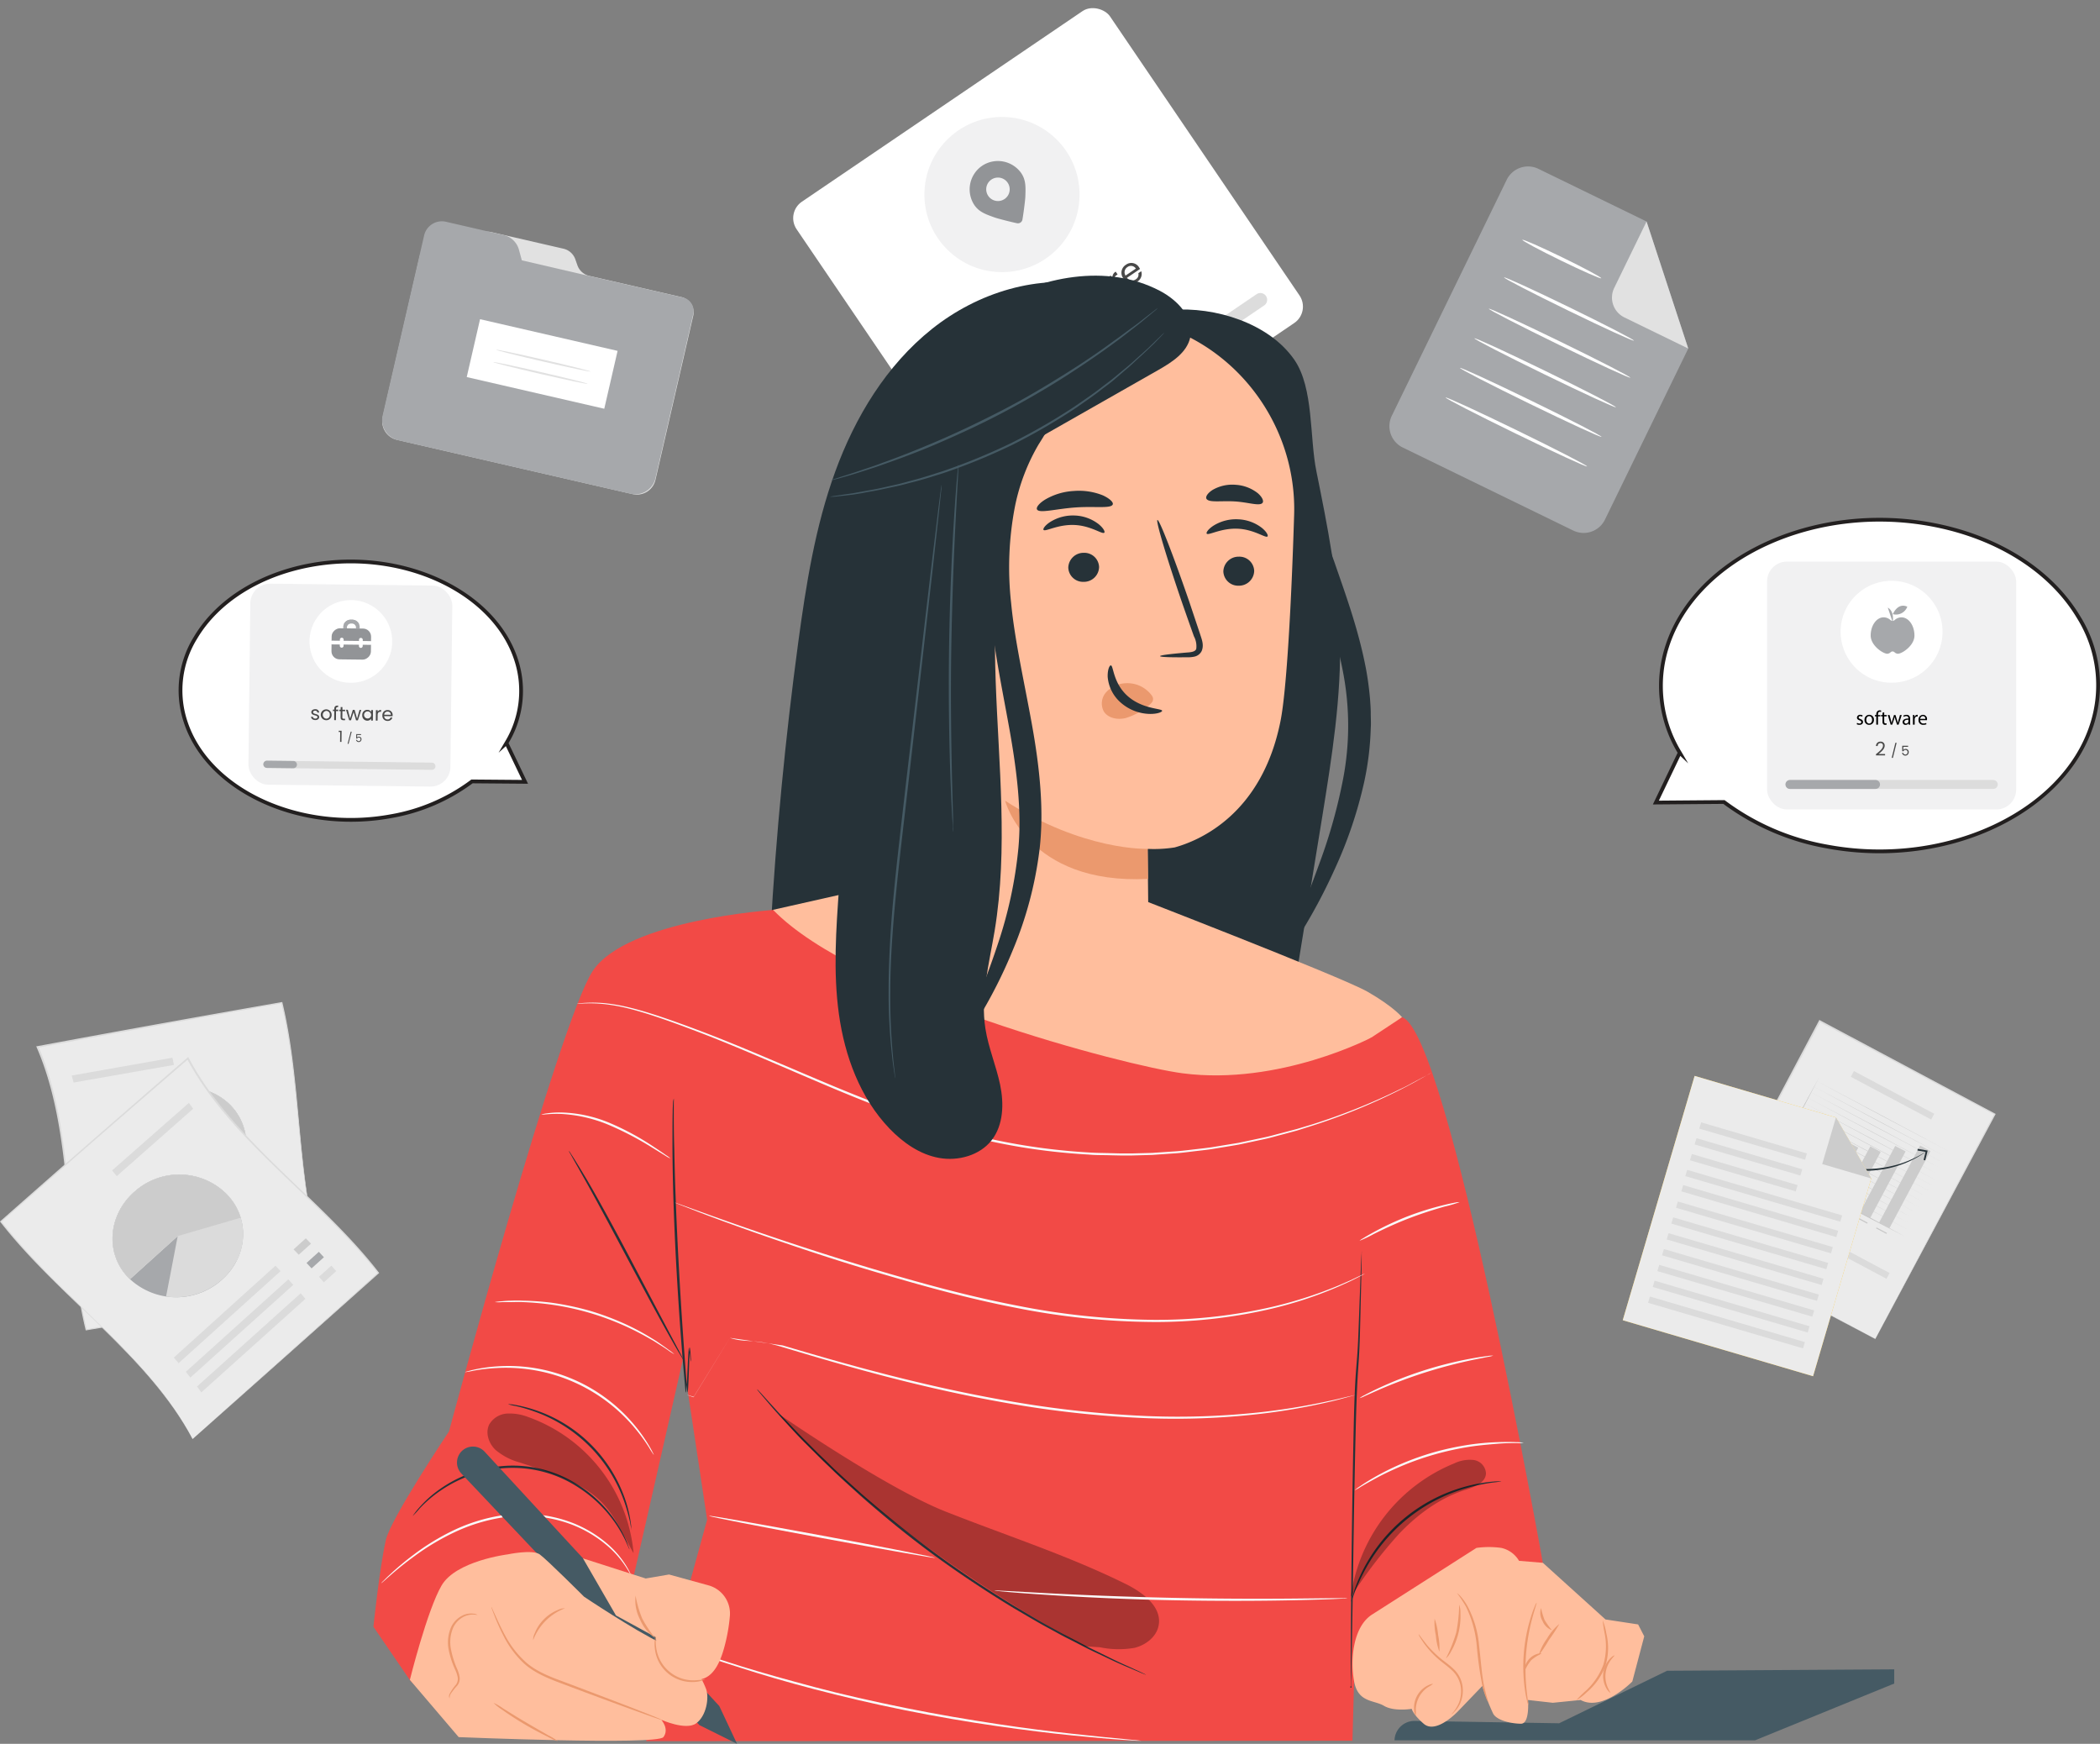 <svg xmlns="http://www.w3.org/2000/svg" width="495.617" height="411.517" viewBox="0 0 495.617 411.517"><rect x="0" y="0" width="495.617" height="411.517" fill="#808080" stroke="none"/><defs><style>.a{fill:#a6a8ab;}.b{fill:#e1e1e1;}.c{fill:#fff;}.d{fill:#192e35;}.e{fill:#221f1f;}.f{fill:#f1f1f2;}.g{fill:#494949;}.h{fill:#dcdcdc;}.i{fill:#929497;}.j{fill:#ef4b45;}.k{fill:#455a64;}.l{fill:#263238;}.m{fill:#ffbe9d;}.n{fill:#eb996e;}.o{fill:#f24a46;}.p{opacity:0.3;}.q{fill:#fafafa;}.r{fill:#ebebeb;}.s{fill:#dbdbdb;}.t{fill:#c7c7c7;}.u{fill:#ffc727;}.v{fill:#ccc;}</style></defs><g transform="translate(-115.247 -24.279)"><g transform="translate(136.773 24.279)"><g transform="translate(306.383 39.279)"><path class="a" d="M528.31,154.483,488.074,134.89a5.6,5.6,0,0,1-2.583-7.486l27.12-55.692a5.6,5.6,0,0,1,7.486-2.584l25.518,12.427,9.839,29.978L535.8,151.9A5.6,5.6,0,0,1,528.31,154.483Z" transform="translate(-484.924 -68.562)"/><g transform="translate(52.531 12.993)"><path class="b" d="M552.307,83.21l-7.633,15.674a5.207,5.207,0,0,0,2.4,6.962l15.07,7.342Z" transform="translate(-544.147 -83.21)"/></g><g transform="translate(31.379 17.304)"><path class="c" d="M538.917,97.15c-.1.2-4.345-1.665-9.485-4.168s-9.228-4.7-9.13-4.9,4.345,1.665,9.486,4.168S539.015,96.949,538.917,97.15Z" transform="translate(-520.3 -88.07)"/></g><g transform="translate(27.064 26.172)"><path class="c" d="M546.074,113c-.1.2-7.037-2.975-15.5-7.094s-15.24-7.624-15.141-7.825,7.035,2.975,15.5,7.1S546.172,112.8,546.074,113Z" transform="translate(-515.436 -98.068)"/></g><g transform="translate(23.46 33.573)"><path class="c" d="M544.771,122.683c-.1.2-7.655-3.277-16.875-7.767s-16.62-8.3-16.522-8.5,7.652,3.276,16.876,7.768S544.868,122.482,544.771,122.683Z" transform="translate(-511.373 -106.412)"/></g><g transform="translate(20.061 40.555)"><path class="c" d="M540.937,130.554c-.1.2-7.654-3.276-16.875-7.767s-16.62-8.294-16.522-8.5,7.652,3.276,16.876,7.768S541.035,130.353,540.937,130.554Z" transform="translate(-507.54 -114.283)"/></g><g transform="translate(16.661 47.538)"><path class="c" d="M537.1,138.425c-.1.2-7.655-3.276-16.875-7.766s-16.62-8.3-16.521-8.5,7.652,3.275,16.876,7.767S537.2,138.224,537.1,138.425Z" transform="translate(-503.707 -122.155)"/></g><g transform="translate(13.261 54.519)"><path class="c" d="M533.272,146.3c-.1.2-7.655-3.277-16.875-7.767s-16.62-8.3-16.521-8.5,7.652,3.276,16.876,7.768S533.369,146.1,533.272,146.3Z" transform="translate(-499.874 -130.026)"/></g></g><g transform="translate(68.638 52.246)"><g transform="translate(0.039 2.431)"><path class="b" d="M220.416,135.038a4.48,4.48,0,0,1-3.361-5.37l8.74-37.948a3.715,3.715,0,0,1,4.539-2.636l3.568.821a3.856,3.856,0,0,0,3.858-1.251l1.125-1.379a3.856,3.856,0,0,1,3.858-1.25l16.938,3.9a3.89,3.89,0,0,1,2.818,2.458l.529,1.511a3.889,3.889,0,0,0,2.818,2.458l21.593,4.973a3.716,3.716,0,0,1,2.928,4.356l-8.938,38.812a4.48,4.48,0,0,1-5.371,3.36Z" transform="translate(-216.94 -85.92)"/></g><path class="a" d="M263.615,95.561l-13.729-3.193-.7-2.578a4.864,4.864,0,0,0-3.64-3.4L232.122,83.3a4.307,4.307,0,0,0-5.261,3.057l-.36,1.566-9.49,41.2a4.894,4.894,0,0,0,3.856,5.737l54.54,12.56a4.891,4.891,0,0,0,5.976-3.472l8.965-38.926a3.227,3.227,0,0,0-2.42-3.868Z" transform="translate(-216.896 -83.18)"/><g transform="translate(19.988 23.079)"><rect class="c" width="33.308" height="14.014" transform="translate(3.145) rotate(12.969)"/></g><g transform="translate(26.903 30.278)"><path class="b" d="M269.53,122.46c-.028.121-5.044-.931-11.2-2.35s-11.129-2.666-11.1-2.787,5.043.931,11.2,2.35S269.558,122.34,269.53,122.46Z" transform="translate(-247.227 -117.314)"/></g><g transform="translate(26.234 33.187)"><path class="b" d="M268.774,125.74c-.027.121-5.044-.931-11.2-2.349s-11.129-2.666-11.1-2.787,5.042.93,11.2,2.35S268.8,125.619,268.774,125.74Z" transform="translate(-246.472 -120.594)"/></g></g><g transform="translate(0 247.3)"><rect class="c" width="24.461" height="10.292" transform="translate(1.465) rotate(8.182)"/><g transform="translate(4.666 5.032)"><path class="d" d="M161.412,311.157c-.013.09-3.748-.373-8.341-1.032s-8.308-1.269-8.3-1.36,3.748.373,8.342,1.033S161.425,311.067,161.412,311.157Z" transform="translate(-144.775 -308.753)"/></g><g transform="translate(4.354 7.203)"><path class="d" d="M161.06,313.6c-.012.09-3.748-.372-8.341-1.033s-8.308-1.269-8.294-1.359,3.747.372,8.341,1.033S161.073,313.513,161.06,313.6Z" transform="translate(-144.424 -311.2)"/></g></g><g transform="translate(20.624 132.057)"><path class="c" d="M244.589,225.656l-12.518-.1a44.425,44.425,0,0,1-19.014,8.194c-21.549,4.018-43.311-5.978-48.607-22.329s7.88-32.863,29.429-36.881,43.311,5.978,48.607,22.329a23.679,23.679,0,0,1-2.3,19.642l.015-.013Z" transform="translate(-162.824 -173.213)"/><path class="e" d="M203.422,235.02c-18.253,0-34.9-9.448-39.452-23.519a24,24,0,0,1,2.423-20.163c5.184-8.715,15.151-15.017,27.346-17.291,21.732-4.048,43.757,6.1,49.11,22.629a23.952,23.952,0,0,1-2.212,19.778l4.6,9.6-13.075-.106a45.082,45.082,0,0,1-19.082,8.186A52.812,52.812,0,0,1,203.422,235.02Zm0-60.98a51.9,51.9,0,0,0-9.517.878c-11.945,2.227-21.693,8.378-26.747,16.874a23.136,23.136,0,0,0-2.342,19.434c5.221,16.121,26.8,26,48.1,22.03a44.129,44.129,0,0,0,18.824-8.109l.122-.094,11.96.1L240,217.171l-1.718,1.566,1.463-2.508a23.124,23.124,0,0,0,2.264-19.281C237.566,183.24,221.291,174.04,203.42,174.04Z" transform="translate(-162.766 -173.157)"/></g><g transform="translate(368.562 122.199)"><path class="c" d="M555.821,229.287l16.067-.13a57.012,57.012,0,0,0,24.405,10.518c27.659,5.158,55.591-7.674,62.388-28.66s-10.114-42.181-37.773-47.338-55.591,7.674-62.388,28.66a30.393,30.393,0,0,0,2.956,25.211l-.019-.017Z" transform="translate(-555.114 -162.099)"/><path class="e" d="M608.5,241.2a67.574,67.574,0,0,1-12.376-1.141,57.717,57.717,0,0,1-24.473-10.509l-16.625.135,5.845-12.195a30.632,30.632,0,0,1-2.861-25.342c6.852-21.157,35.064-34.148,62.892-28.96,15.618,2.912,28.379,10.98,35.015,22.135a30.681,30.681,0,0,1,3.1,25.776C653.181,229.1,631.871,241.2,608.5,241.2Zm-36.549-12.54.121.093a56.768,56.768,0,0,0,24.215,10.433c27.4,5.109,55.166-7.612,61.886-28.361a29.813,29.813,0,0,0-3.018-25.047c-6.5-10.937-19.048-18.853-34.414-21.718-27.4-5.109-55.166,7.612-61.886,28.361a29.8,29.8,0,0,0,2.917,24.85l1.594,2.72-1.859-1.77-5.066,10.566Z" transform="translate(-555.024 -162.043)"/></g><g transform="translate(37.05 137.685)"><rect class="f" width="47.674" height="47.437" rx="4.68" transform="translate(0.556 0) rotate(0.671)"/><g transform="translate(3.58 28.812)"><g transform="translate(11.254)"><path class="g" d="M199.01,215.526c-.578-.007-.982-.328-1-.78l.425.005c.02.239.23.422.577.427.326,0,.508-.157.511-.36.006-.552-1.462-.247-1.451-1.17,0-.38.365-.687.917-.681a.831.831,0,0,1,.926.789l-.412-.005a.475.475,0,0,0-.533-.436c-.3,0-.485.138-.487.337-.007.588,1.434.284,1.442,1.17C199.918,215.229,199.557,215.533,199.01,215.526Z" transform="translate(-198.007 -212.095)"/><path class="g" d="M201.874,215.56a1.279,1.279,0,1,1,1.285-1.268A1.228,1.228,0,0,1,201.874,215.56Zm0-.362a.841.841,0,0,0,.861-.912.832.832,0,0,0-.826-.927.926.926,0,0,0-.035,1.839Z" transform="translate(-198.306 -212.099)"/><path class="g" d="M204.15,213.289l-.321,0,0-.339.32,0,0-.177c.006-.551.28-.8.914-.789l0,.343c-.371,0-.495.13-.5.451l0,.176.52.006,0,.339-.52-.005-.025,2.138-.412-.005Z" transform="translate(-198.665 -211.984)"/><path class="g" d="M205.843,213.352l-.32,0,0-.339.321,0,.007-.624.412.005-.007.624.647.008,0,.339-.647-.008-.017,1.46c0,.244.087.331.341.334l.3,0,0,.349-.371,0c-.439-.005-.685-.189-.679-.686Z" transform="translate(-198.856 -212.03)"/><path class="g" d="M207.313,213.109l.42.005.546,2.085.64-2.071.42,0,.577,2.091.585-2.077.407,0-.8,2.468-.425-.005-.574-1.973-.62,1.959-.425-.005Z" transform="translate(-199.058 -212.111)"/><path class="g" d="M212.827,213.13a1.028,1.028,0,0,1,.916.5l.005-.451.415.005-.028,2.477-.416-.005.005-.461a1.034,1.034,0,0,1-.932.491,1.191,1.191,0,0,1-1.156-1.3A1.174,1.174,0,0,1,212.827,213.13Zm.077.358a.835.835,0,0,0-.847.9.842.842,0,1,0,.847-.9Z" transform="translate(-199.547 -212.113)"/><path class="g" d="M215.653,215.681l-.412-.005.029-2.477.411,0,0,.4a.834.834,0,0,1,.805-.438l-.005.425-.109,0c-.393,0-.694.169-.7.743Z" transform="translate(-199.954 -212.118)"/><path class="g" d="M218.2,215.751a1.193,1.193,0,0,1-1.21-1.3,1.18,1.18,0,0,1,1.24-1.26,1.135,1.135,0,0,1,1.174,1.2,2.248,2.248,0,0,1-.016.248l-1.98-.023a.779.779,0,0,0,.8.787.681.681,0,0,0,.7-.448l.443.005A1.113,1.113,0,0,1,218.2,215.751Zm-.783-1.468,1.565.018a.727.727,0,0,0-.773-.759A.767.767,0,0,0,217.414,214.283Z" transform="translate(-200.151 -212.12)"/></g><g transform="translate(0 13.015)"><path class="h" d="M225.073,228.819l-38.911-.456a.853.853,0,0,1-.843-.863h0a.852.852,0,0,1,.863-.843l38.911.456a.852.852,0,0,1,.843.863h0A.852.852,0,0,1,225.073,228.819Z" transform="translate(-185.32 -226.657)"/></g><g transform="translate(17.785 5.939)"><path class="g" d="M205.719,218.984l-.349,0,0-.3.682.008-.03,2.623-.334,0Z" transform="translate(-205.37 -218.679)"/><path class="g" d="M208.472,218.927l.235,0-.742,2.867-.232,0Z" transform="translate(-205.637 -218.707)"/><path class="g" d="M211.152,219.593l0,.207-.907-.011-.007.59a.539.539,0,0,1,.428-.184.564.564,0,0,1,.593.624.649.649,0,0,1-1.284.125l.231,0a.421.421,0,0,0,.828-.125.373.373,0,0,0-.4-.426.4.4,0,0,0-.39.241l-.223,0,.012-1.055Z" transform="translate(-205.89 -218.781)"/></g><g transform="translate(0 13.015)"><path class="a" d="M192.383,228.436l-6.221-.074a.853.853,0,0,1-.843-.863h0a.852.852,0,0,1,.863-.843l6.22.073a.854.854,0,0,1,.844.863h0A.854.854,0,0,1,192.383,228.436Z" transform="translate(-185.32 -226.657)"/></g></g><g transform="translate(10.564 0.02)"><circle class="c" cx="9.763" cy="9.763" r="9.763" transform="translate(0 15.626) rotate(-53.158)"/><g transform="translate(8.812 8.535)"><g transform="translate(3.056)"><path class="a" d="M207.46,191.19l-.887-.011,0-.294a1.76,1.76,0,0,1,1.78-1.739l.361,0a1.759,1.759,0,0,1,1.608,1.094l-.82.336a.874.874,0,0,0-.8-.543l-.361,0a.927.927,0,0,0-.62.248.868.868,0,0,0-.263.615Z" transform="translate(-206.573 -189.146)"/><g transform="translate(0.15 0)"><path class="a" d="M210.472,191.224l-.887-.01,0-.294a.873.873,0,0,0-.862-.883l-.361,0h-.01a.872.872,0,0,0-.8.524l-.813-.355a1.737,1.737,0,0,1,1.633-1.056l.362,0a1.761,1.761,0,0,1,1.739,1.78Z" transform="translate(-206.742 -189.146)"/></g></g><g transform="translate(0 2.002)"><g transform="translate(0.256)"><rect class="i" width="7.333" height="9.308" rx="1.906" transform="translate(0 7.333) rotate(-89.329)"/></g><g transform="translate(0 2.942)"><path class="c" d="M212.6,195.713h-.005l-9.025-.106a.444.444,0,0,1-.438-.449.434.434,0,0,1,.449-.438l9.025.106a.444.444,0,0,1-.005.887Z" transform="translate(-203.128 -194.72)"/></g><g transform="translate(2.248 2.249)"><path class="c" d="M206.105,196.289H206.1a.443.443,0,0,1-.438-.449l.017-1.464a.444.444,0,0,1,.444-.438h.005a.443.443,0,0,1,.438.449l-.017,1.464A.444.444,0,0,1,206.105,196.289Z" transform="translate(-205.662 -193.938)"/><g transform="translate(4.512 0.048)"><path class="c" d="M211.193,196.348h-.005a.444.444,0,0,1-.438-.449l.018-1.464a.416.416,0,0,1,.449-.438.444.444,0,0,1,.438.449l-.018,1.463A.444.444,0,0,1,211.193,196.348Z" transform="translate(-210.749 -193.993)"/></g></g></g></g></g></g><g transform="translate(163.853)"><rect class="c" width="89.409" height="88.965" rx="4.68" transform="translate(0 50.229) rotate(-34.18)"/><g transform="translate(50.101 62.057)"><g transform="translate(2.836)"><path class="g" d="M387.576,118.9a1.692,1.692,0,0,1-2.383-.125l.66-.448a.964.964,0,0,0,1.348.037c.506-.342.615-.787.4-1.1-.581-.857-2.517,1.187-3.49-.246-.4-.59-.175-1.451.682-2.033a1.56,1.56,0,0,1,2.273.221l-.639.434a.893.893,0,0,0-1.288-.1c-.47.319-.6.734-.389,1.043.62.913,2.514-1.1,3.476.255A1.481,1.481,0,0,1,387.576,118.9Z" transform="translate(-383.92 -96.541)"/><path class="g" d="M392.054,115.834a2.4,2.4,0,1,1,.619-3.333A2.3,2.3,0,0,1,392.054,115.834Zm-.381-.561a1.734,1.734,0,0,0-1.919-2.872,1.738,1.738,0,0,0,1.919,2.872Z" transform="translate(-384.417 -96.18)"/><path class="g" d="M393.135,109.956l-.5.338-.358-.527.5-.338-.185-.274c-.582-.857-.423-1.529.56-2.2l.363.534c-.575.391-.622.73-.284,1.229l.186.274.807-.549.357.527-.807.548,2.255,3.32-.64.435Z" transform="translate(-384.861 -95.678)"/><path class="g" d="M395.745,108.307l-.5.339-.358-.527.5-.339-.658-.97.639-.433.658.969,1-.681.358.527-1,.681,1.54,2.267c.257.38.489.418.882.151l.471-.319.366.54-.576.39a1.113,1.113,0,0,1-1.782-.328Z" transform="translate(-385.141 -95.612)"/><path class="g" d="M397.679,105.977l.653-.444,3.078,2.628-1.239-3.877.654-.444,3.131,2.6-1.327-3.827.632-.429,1.412,4.662-.66.448-3-2.424,1.148,3.683-.66.448Z" transform="translate(-385.474 -95.139)"/><path class="g" d="M406.3,100.246a1.931,1.931,0,0,1,1.951-.208l-.476-.7.647-.438,2.612,3.847-.647.438-.485-.715a1.942,1.942,0,0,1-.911,1.755,2.236,2.236,0,0,1-3.177-.765A2.2,2.2,0,0,1,406.3,100.246Zm.5.468a1.57,1.57,0,0,0-.336,2.3,1.581,1.581,0,1,0,.336-2.3Z" transform="translate(-386.34 -94.767)"/><path class="g" d="M413.284,101.312l-.639.434L410.032,97.9l.64-.434.425.624a1.564,1.564,0,0,1,.77-1.538l.449.66-.169.114a1.193,1.193,0,0,0-.282,1.9Z" transform="translate(-386.87 -94.502)"/><path class="g" d="M417.378,98.64a2.239,2.239,0,0,1-3.256-.7,2.213,2.213,0,0,1,.558-3.272,2.131,2.131,0,0,1,3.1.585,4.661,4.661,0,0,1,.241.4l-3.074,2.088a1.461,1.461,0,0,0,2.069.359,1.278,1.278,0,0,0,.6-1.443l.688-.467A2.09,2.09,0,0,1,417.378,98.64ZM414.6,97.217l2.43-1.65a1.364,1.364,0,0,0-2.006-.34A1.44,1.44,0,0,0,414.6,97.217Z" transform="translate(-387.278 -94.241)"/></g><g transform="translate(0 7.095)"><path class="h" d="M443.6,105.164l-60.374,41a1.6,1.6,0,0,1-2.223-.425h0a1.6,1.6,0,0,1,.425-2.223l60.374-41a1.6,1.6,0,0,1,2.223.425h0A1.6,1.6,0,0,1,443.6,105.164Z" transform="translate(-380.723 -102.239)"/></g><g transform="translate(19.18 14.888)"><path class="g" d="M403.2,115.993l-.54.366-.317-.467,1.056-.718,2.76,4.064-.517.351Z" transform="translate(-402.346 -111.494)"/><path class="g" d="M407.518,112.9l.365-.248,1.935,5.218-.362.246Z" transform="translate(-402.93 -111.208)"/><path class="g" d="M412.224,111.025l.219.322-1.411.959.622.915a1.023,1.023,0,0,1,.464-.743,1.061,1.061,0,0,1,1.585.327,1.219,1.219,0,0,1-1.846,1.572l.358-.243a.792.792,0,0,0,1.144-1.083.7.7,0,0,0-1.08-.224.752.752,0,0,0-.344.79l-.345.235-1.114-1.64Z" transform="translate(-403.265 -111.025)"/></g><g transform="translate(0 41.54)"><path class="j" d="M392.873,144l-9.651,6.553a1.6,1.6,0,0,1-2.223-.425h0a1.6,1.6,0,0,1,.425-2.223l9.651-6.553a1.6,1.6,0,0,1,2.223.425h0A1.6,1.6,0,0,1,392.873,144Z" transform="translate(-380.723 -141.072)"/></g></g><g transform="translate(32.164 26.976)"><circle class="f" cx="18.309" cy="18.309" r="18.309" transform="translate(0 36.596) rotate(-88.009)"/><g transform="translate(11.303 11.021)"><path class="i" d="M376.435,68.084c-.093.058-.448.3-.535.364a6.742,6.742,0,0,0-1.728,8.773c1.118,1.87,2.774,2.434,4.953,3.214.939.336,4.453,1.2,5.233,1.35a1.079,1.079,0,0,0,1.354-.92c.149-.781.641-4.365.676-5.362.079-2.313.165-4.061-1.161-5.789A6.741,6.741,0,0,0,376.435,68.084Zm5.044,8a2.769,2.769,0,1,1,.735-3.847A2.769,2.769,0,0,1,381.479,76.087Z" transform="translate(-373.244 -67.117)"/></g></g></g><g transform="translate(395.52 132.263)"><g transform="translate(0 0.265)"><rect class="f" width="58.787" height="58.495" rx="4.68"/></g><g transform="translate(4.345)"><g transform="translate(0 35.366)"><g transform="translate(16.801)"><path d="M609.359,216.349a1.077,1.077,0,0,0,.544.164c.3,0,.44-.15.44-.337s-.117-.3-.421-.417c-.408-.145-.6-.37-.6-.641a.7.7,0,0,1,.781-.665,1.139,1.139,0,0,1,.558.14l-.1.3a.887.887,0,0,0-.464-.131c-.244,0-.379.141-.379.31,0,.187.135.271.43.384.393.15.6.347.6.684,0,.4-.31.679-.848.679a1.292,1.292,0,0,1-.637-.154Z" transform="translate(-609.256 -213.395)"/><path d="M613.556,215.619a1.108,1.108,0,0,1-1.128,1.2,1.078,1.078,0,0,1-1.087-1.166,1.107,1.107,0,0,1,1.125-1.2A1.074,1.074,0,0,1,613.556,215.619Zm-1.8.023c0,.5.285.871.687.871s.688-.37.688-.88c0-.384-.192-.872-.679-.872S611.758,215.211,611.758,215.642Z" transform="translate(-609.491 -213.395)"/><path d="M614.43,216.637v-1.953h-.318v-.314h.318v-.107a1.065,1.065,0,0,1,.263-.791.788.788,0,0,1,.553-.211.945.945,0,0,1,.35.066l-.055.318a.617.617,0,0,0-.263-.051c-.352,0-.44.309-.44.656v.122h.547v.314h-.547v1.953Z" transform="translate(-609.805 -213.26)"/><path d="M616.487,213.777v.651h.59v.314h-.59v1.222c0,.281.08.44.31.44a.941.941,0,0,0,.238-.028l.02.309a1.013,1.013,0,0,1-.365.056.568.568,0,0,1-.444-.173.834.834,0,0,1-.16-.59v-1.236h-.351v-.314h.351v-.543Z" transform="translate(-609.988 -213.318)"/><path d="M617.948,214.511l.3,1.152c.066.253.127.487.168.721h.014c.051-.23.127-.473.2-.717l.37-1.157h.346l.352,1.134c.083.271.15.51.2.74h.015a6.683,6.683,0,0,1,.173-.735l.323-1.138h.407l-.73,2.267h-.375l-.346-1.082a7.652,7.652,0,0,1-.2-.745h-.009a6.563,6.563,0,0,1-.206.75l-.365,1.078h-.374l-.684-2.267Z" transform="translate(-610.19 -213.401)"/><path d="M622.914,216.772l-.033-.286h-.015a.842.842,0,0,1-.693.338.646.646,0,0,1-.693-.651c0-.548.486-.848,1.362-.843v-.047a.467.467,0,0,0-.514-.524,1.122,1.122,0,0,0-.59.168l-.095-.271a1.413,1.413,0,0,1,.745-.2c.693,0,.862.473.862.928v.847a3.174,3.174,0,0,0,.037.544Zm-.061-1.158c-.45-.009-.961.07-.961.511a.365.365,0,0,0,.389.393.563.563,0,0,0,.547-.379.427.427,0,0,0,.024-.131Z" transform="translate(-610.637 -213.395)"/><path d="M624.224,215.211c0-.267-.005-.5-.02-.707h.361l.014.445h.019a.681.681,0,0,1,.628-.5.463.463,0,0,1,.116.014v.389a.644.644,0,0,0-.14-.014.577.577,0,0,0-.553.53,1.112,1.112,0,0,0-.019.192v1.209h-.407Z" transform="translate(-610.945 -213.395)"/><path d="M626.108,215.713a.726.726,0,0,0,.777.787,1.5,1.5,0,0,0,.627-.116l.071.294a1.838,1.838,0,0,1-.754.14,1.053,1.053,0,0,1-1.115-1.142,1.1,1.1,0,0,1,1.064-1.222.961.961,0,0,1,.937,1.068,1.58,1.58,0,0,1-.014.192Zm1.208-.294a.586.586,0,0,0-.571-.67.683.683,0,0,0-.632.67Z" transform="translate(-611.116 -213.395)"/></g><g transform="translate(0 16.441)"><path class="h" d="M639.352,233.9H591.367a1.053,1.053,0,0,1-1.052-1.053h0a1.052,1.052,0,0,1,1.052-1.052h47.985a1.052,1.052,0,0,1,1.052,1.052h0A1.053,1.053,0,0,1,639.352,233.9Z" transform="translate(-590.315 -231.795)"/></g><g transform="translate(21.355 7.384)"><path class="g" d="M614.39,224.546c.849-.684,1.652-1.327,1.652-1.988a.546.546,0,0,0-.594-.625.638.638,0,0,0-.652.7H614.4a.991.991,0,0,1,1.041-1.045.909.909,0,0,1,1,.956c0,.8-.866,1.488-1.443,1.956h1.537v.34H614.39Z" transform="translate(-614.39 -221.584)"/><path class="g" d="M619.44,221.9h.291l-.875,3.552h-.287Z" transform="translate(-614.862 -221.619)"/><path class="g" d="M622.753,222.683v.255h-1.122v.728a.672.672,0,0,1,.528-.233.7.7,0,0,1,.741.764.8.8,0,0,1-1.584.173h.284a.52.52,0,0,0,1.022-.167.461.461,0,0,0-.5-.521.5.5,0,0,0-.479.3h-.276v-1.3Z" transform="translate(-615.172 -221.708)"/></g><g transform="translate(0 16.441)"><path class="a" d="M611.567,233.9h-20.2a1.053,1.053,0,0,1-1.052-1.053h0a1.052,1.052,0,0,1,1.052-1.052h20.2a1.053,1.053,0,0,1,1.053,1.052h0A1.054,1.054,0,0,1,611.567,233.9Z" transform="translate(-590.315 -231.795)"/></g></g><g transform="translate(8.221)"><circle class="c" cx="12.038" cy="12.038" r="12.038" transform="matrix(0.59, -0.807, 0.807, 0.59, 0, 19.436)"/></g><g transform="translate(20.104 10.677)"><g transform="translate(0 2.742)"><path class="a" d="M616.049,188.517a2.436,2.436,0,0,1,1.615.654.717.717,0,0,0,.962,0,2.436,2.436,0,0,1,1.616-.654c1.694,0,3.068,1.923,3.068,4.3s-2.923,4.295-3.925,4.295a1.231,1.231,0,0,1-.793-.37.674.674,0,0,0-.894,0,1.229,1.229,0,0,1-.793.37c-1,0-3.925-1.923-3.925-4.295S614.354,188.517,616.049,188.517Z" transform="translate(-612.98 -188.517)"/></g><g transform="translate(4.04 0.441)"><path class="a" d="M618.685,189.374s.537-2.493-1.15-3.451" transform="translate(-617.535 -185.923)"/></g><g transform="translate(5.229)"><path class="a" d="M618.875,187.42s1.112-2.8,3.414-1.764A2.852,2.852,0,0,1,618.875,187.42Z" transform="translate(-618.875 -185.426)"/></g></g></g></g></g><g transform="translate(203.378 89.337)"><g transform="translate(240.986 328.885)"><path class="k" d="M486.287,485.149h85.1l32.836-13.4V468.4l-53.616.335-25.463,12.391-34.061-.555A4.712,4.712,0,0,0,486.287,485.149Z" transform="translate(-486.287 -468.401)"/><g transform="translate(43.163 3.35)"><path class="k" d="M609.722,472.179a4.286,4.286,0,0,1-.8.074l-2.262.094-8.38.272-27.546.681-13.146.272h.115l-16.3,8.757-4.734,2.471-1.278.64c-.283.136-.44.209-.451.188a2.339,2.339,0,0,1,.409-.272l1.236-.7,4.661-2.608,16.3-8.9h.115l13.145-.3,27.547-.523,8.379-.094h2.273A4.162,4.162,0,0,1,609.722,472.179Z" transform="translate(-534.948 -472.177)"/></g></g><g transform="translate(93.617 1.498)"><path class="l" d="M396.993,100.2c-13.448-2.923-27.86,1.592-38.628,10.17S340.2,131.182,335.5,144.108s-6.872,26.635-8.715,40.272q-4.577,33.936-6.536,68.165c-.157,2.859-.294,5.834.828,8.463,1.6,3.78,5.551,6.137,9.573,6.923s8.181.251,12.244-.294" transform="translate(-320.146 -99.312)"/></g><g transform="translate(169.082 7.974)"><path class="l" d="M424.349,106.723c10.475-.837,23.158,3.143,29.118,11.732,4.64,6.7,3.582,18.423,5.237,26.415,2.587,12.8,5.174,25.682,5.541,38.754.4,14.349-1.906,28.626-4.19,42.8l-7.666,46.987c-1.121,6.975-2.294,14.077-5.583,20.329s-9.081,11.606-16.109,12.433c-6.41.754-12.862-2.452-17.188-7.249s-6.766-11.029-8.285-17.3" transform="translate(-405.224 -106.614)"/></g><g transform="translate(216.541 28.2)"><path class="l" d="M459.1,258.513c-.346-.168.167-2,1.33-5.238s2.986-7.719,5.017-13.365a125.472,125.472,0,0,0,5.614-20.047,66.684,66.684,0,0,0,0-24.9c-1.644-8.8-4.534-17.051-6.891-24.739a121.4,121.4,0,0,1-4.955-21.012,50.3,50.3,0,0,1,.095-14.663c.608-3.425,1.414-5.237,1.749-5.132.848.146-.524,7.583,1.959,19.188a158.163,158.163,0,0,0,5.928,20.079c2.587,7.531,5.709,15.909,7.489,25.3.44,2.346.743,4.7.954,7.038.083,1.174.177,2.326.177,3.488s.084,2.3,0,3.436a68.827,68.827,0,0,1-1.582,12.9,101.766,101.766,0,0,1-6.975,20.529,129.87,129.87,0,0,1-6.672,12.831C460.591,257.161,459.481,258.68,459.1,258.513Z" transform="translate(-458.728 -129.416)"/></g><g transform="translate(124.804 9.696)"><path class="m" d="M358.693,149.7c1.393-24.582,23.157-43.237,48.421-40.953,23.807,2.2,41.424,23.147,40.681,46.621-.64,20.581-1.749,41.267-3.215,48.589-4.4,22.068-19.178,28.227-25,29.829a31.393,31.393,0,0,1-6.2.346h0a.147.147,0,0,0-.157.136v.011L413.5,260.6c-.817,17.063-13.041,30.144-30.375,29.421s-28.28-15.972-27.809-33.1Z" transform="translate(-355.305 -108.555)"/></g><g transform="translate(200.588 66.306)"><path class="l" d="M448.022,175.762a3.593,3.593,0,0,1-3.645,3.467,3.5,3.5,0,0,1-3.633-3.358v-.025a3.592,3.592,0,0,1,3.645-3.467,3.487,3.487,0,0,1,3.632,3.337Z" transform="translate(-440.743 -172.375)"/></g><g transform="translate(196.628 57.477)"><path class="l" d="M450.66,166.488c-.472.44-3.143-1.676-7.07-1.833s-6.86,1.655-7.269,1.173c-.2-.22.294-1.047,1.582-1.885a10.035,10.035,0,0,1,5.835-1.508,9.778,9.778,0,0,1,5.6,2.031C450.492,165.42,450.869,166.258,450.66,166.488Z" transform="translate(-436.278 -162.422)"/></g><g transform="translate(163.992 65.395)"><path class="l" d="M406.754,174.735a3.582,3.582,0,0,1-3.635,3.466,3.488,3.488,0,0,1-3.632-3.336l0-.047a3.6,3.6,0,0,1,3.634-3.466,3.487,3.487,0,0,1,3.633,3.336Z" transform="translate(-399.485 -171.348)"/></g><g transform="translate(158.115 56.587)"><path class="l" d="M407.23,165.485c-.471.45-3.142-1.666-7.069-1.823s-6.85,1.655-7.258,1.163c-.2-.209.283-1.048,1.571-1.875a10.051,10.051,0,0,1,5.834-1.519,9.73,9.73,0,0,1,5.6,2.042C407.073,164.427,407.461,165.285,407.23,165.485Z" transform="translate(-392.859 -161.419)"/></g><g transform="translate(184.984 57.646)"><path class="l" d="M423.819,194.748c0-.22,2.44-.523,6.4-.859,1.048-.063,1.959-.22,2.147-.88a4.965,4.965,0,0,0-.555-2.943q-1.289-3.614-2.681-7.6c-3.718-10.82-6.378-19.7-5.929-19.848s3.813,8.526,7.532,19.345c.89,2.671,1.749,5.237,2.555,7.646.345,1.132.942,2.43.377,3.875a2.48,2.48,0,0,1-1.7,1.372,6.736,6.736,0,0,1-1.7.157C426.291,195.062,423.83,194.968,423.819,194.748Z" transform="translate(-423.151 -162.612)"/></g><g transform="translate(149.077 123.895)"><path class="n" d="M416.323,248.664s-15.156.586-33.653-11.364c0,0,5.237,19.9,33.737,18.455Z" transform="translate(-382.67 -237.3)"/></g><g transform="translate(171.907 96.163)"><path class="n" d="M420.164,208.892a7.166,7.166,0,0,0-6.232-2.838,6.5,6.5,0,0,0-4.535,2.157,3.971,3.971,0,0,0-.472,4.578c1.048,1.508,3.143,1.937,5.08,1.487a14.67,14.67,0,0,0,5.112-2.723,4.282,4.282,0,0,0,1.162-1.048,1.265,1.265,0,0,0,0-1.434" transform="translate(-408.409 -206.036)"/></g><g transform="translate(173.288 91.969)"><path class="l" d="M410.714,201.309c.639,0,.492,4.189,4.022,7.28s8.075,2.849,8.086,3.435c0,.262-1.048.765-2.954.733a10.719,10.719,0,0,1-6.755-2.618,9.065,9.065,0,0,1-3.142-6.1C409.907,202.283,410.42,201.267,410.714,201.309Z" transform="translate(-409.965 -201.308)"/></g><g transform="translate(156.563 50.755)"><path class="l" d="M409.034,158.07c-.42,1.048-4.315.377-8.924.723s-8.379,1.434-8.945.471c-.262-.461.419-1.425,1.959-2.367a14.971,14.971,0,0,1,6.693-2,15.14,15.14,0,0,1,6.924,1.048C408.4,156.729,409.222,157.588,409.034,158.07Z" transform="translate(-391.11 -154.844)"/></g><g transform="translate(196.537 49.318)"><path class="l" d="M449.475,157.521c-.712.848-3.383-.168-6.62-.346s-6.011.335-6.609-.608c-.262-.451.2-1.309,1.435-2.1a9.261,9.261,0,0,1,5.437-1.214,9.367,9.367,0,0,1,5.237,1.979C449.454,156.19,449.8,157.112,449.475,157.521Z" transform="translate(-436.175 -153.224)"/></g><g transform="translate(85.154 143.01)"><path class="m" d="M402.755,261.51s51.081,19.744,57.272,23.284,8.2,6.043,8.2,6.043l-35.905,34h-68.96L310.6,288.879l9.2-23.4,29.412-6.63" transform="translate(-310.605 -258.85)"/></g><g transform="translate(65.913 311.403)"><path class="n" d="M290.432,462.058a22,22,0,0,1-1.34-6.62,22.4,22.4,0,0,1,.168-6.745c.157,0,0,3.017.377,6.7S290.589,462.027,290.432,462.058Z" transform="translate(-288.913 -448.693)"/></g><g transform="translate(231.067 174.997)"><path class="o" d="M486.814,294.912l-9.426,6.221L475.1,449.092l44.924-25.431S497.749,298.369,486.814,294.912Z" transform="translate(-475.104 -294.912)"/></g><g transform="translate(0 149.682)"><path class="o" d="M308.954,266.372s-34.564,2.3-42.577,14.381-33.935,108.67-33.935,108.67-13.795,20.6-14.915,25.661c-1.519,6.818-2.923,20.446-2.923,20.446l8.6,12.569,3.4,3.435s-2.263-38.6,38.009-27.338l11.521-1.047,11.521-50.739,5.709,37.866-14.392,52.244,166.694-.094,4.546-165.984s-21.754,11.438-44.609,8.474C392.18,303.188,328.52,286.513,308.954,266.372Z" transform="translate(-214.604 -266.372)"/></g><g transform="translate(9.27 280.807)"><path class="l" d="M276.221,433.955c-.053,0-.367-.807-1.048-2.241a30.054,30.054,0,0,0-3.6-5.677,30.584,30.584,0,0,0-7.332-6.63,28.28,28.28,0,0,0-23.346-3.592,30.687,30.687,0,0,0-9.018,4.116,29.845,29.845,0,0,0-5.132,4.326,22.126,22.126,0,0,1-1.686,1.823,3.63,3.63,0,0,1,.366-.524,15.809,15.809,0,0,1,1.163-1.445,27.154,27.154,0,0,1,5.069-4.494,30.152,30.152,0,0,1,9.1-4.283,28.361,28.361,0,0,1,23.692,3.645,30.22,30.22,0,0,1,7.4,6.829,27.623,27.623,0,0,1,3.488,5.813,15.314,15.314,0,0,1,.671,1.718A2.276,2.276,0,0,1,276.221,433.955Z" transform="translate(-225.055 -414.199)"/></g><g transform="translate(31.799 266.304)"><path class="l" d="M279.624,427.593a13.176,13.176,0,0,1-.367-1.717,40.824,40.824,0,0,0-1.257-4.6,34.752,34.752,0,0,0-21.262-21.66,37.513,37.513,0,0,0-4.577-1.341,12.26,12.26,0,0,1-1.708-.408,1.327,1.327,0,0,1,.451,0,8.052,8.052,0,0,1,1.3.177,31.947,31.947,0,0,1,4.64,1.2,33.757,33.757,0,0,1,21.5,21.912,31.316,31.316,0,0,1,1.048,4.682c.094.555.115,1.048.146,1.3S279.645,427.593,279.624,427.593Z" transform="translate(-250.454 -397.849)"/></g><g transform="translate(46.128 206.514)"><path class="l" d="M293.588,379.692a2.354,2.354,0,0,1-.325-.471l-.837-1.4c-.723-1.225-1.739-3.016-2.975-5.237-2.472-4.44-5.782-10.631-9.426-17.48s-6.944-13.041-9.427-17.471c-1.214-2.169-2.21-3.938-2.953-5.238-.315-.576-.577-1.047-.8-1.424a1.873,1.873,0,0,1-.24-.524,3.414,3.414,0,0,1,.334.461l.891,1.382c.754,1.2,1.823,2.954,3.143,5.164,2.566,4.388,5.939,10.547,9.573,17.4l9.269,17.565,2.818,5.311c.3.586.545,1.048.754,1.456A2.119,2.119,0,0,1,293.588,379.692Z" transform="translate(-266.608 -330.443)"/></g><g transform="translate(70.585 194.197)"><path class="l" d="M294.483,316.557a4.487,4.487,0,0,1,0,.817v2.346c0,2.042,0,5,.115,8.651.126,7.332.5,17.377,1.111,28.5s1.351,21.189,1.937,28.469c.294,3.592.534-11.959.7-9.864.074.974.137,1.749.178,2.336a4.162,4.162,0,0,1,0,.828,4.819,4.819,0,0,1-.136-.817l-.283-2.326c-.231-2.032-.545,13.509-.88,9.874-.681-7.268-1.477-17.334-2.1-28.468s-.922-21.221-.953-28.532c0-3.645,0-6.609.052-8.651,0-.974.063-1.76.083-2.346A3.886,3.886,0,0,1,294.483,316.557Z" transform="translate(-294.18 -316.557)"/></g><g transform="translate(90.559 262.783)"><path class="l" d="M408.46,461.258a.894.894,0,0,1-.283-.094l-.806-.325-3.079-1.309c-1.341-.566-2.975-1.278-4.84-2.178s-4.011-1.843-6.284-3.048l-3.634-1.854c-1.268-.649-2.546-1.383-3.886-2.1-2.7-1.435-5.509-3.142-8.474-4.86-5.876-3.571-12.212-7.709-18.623-12.391s-12.243-9.511-17.408-14.046c-2.555-2.314-5-4.483-7.174-6.63-1.1-1.048-2.179-2.1-3.143-3.08l-2.922-2.9c-1.844-1.833-3.4-3.592-4.808-5.111s-2.587-2.849-3.53-3.96l-2.168-2.545-.555-.671a1.157,1.157,0,0,1-.146-.283,1.268,1.268,0,0,1,.22.21l.6.628,2.241,2.483c.974,1.047,2.157,2.409,3.592,3.885s3.006,3.237,4.86,5.049l2.88,2.891c1.048,1,2.1,1.99,3.143,3.048,2.189,2.1,4.64,4.284,7.185,6.578,5.185,4.5,11.029,9.28,17.408,13.983s12.706,8.819,18.56,12.4c2.954,1.749,5.74,3.445,8.38,4.891,1.34.734,2.618,1.477,3.875,2.1l3.614,1.885c2.294,1.226,4.42,2.21,6.284,3.143s3.456,1.665,4.786,2.251l3.037,1.4.786.377Z" transform="translate(-316.698 -393.879)"/></g><g transform="translate(19.725 276.32)"><path class="k" d="M243.4,410.383l55.344,59.984,4.19,8.914-8.872-4.409L237.876,415.5a3.781,3.781,0,0,1,.148-5.345c.064-.06.13-.119.2-.175h0A3.77,3.77,0,0,1,243.4,410.383Z" transform="translate(-236.842 -409.141)"/></g><g transform="translate(230.544 230.248)"><path class="l" d="M477.206,357.2a1.56,1.56,0,0,1,0,.315v.922c0,.848,0,2.032-.052,3.54-.074,3.142-.178,7.541-.315,13.009-.262,11.008-.628,7.7-1.047,24.459s-.566,31.9-.765,42.943c-.095,5.468-.178,9.9-.231,13.009,0,1.508-.074,2.692-.094,3.54,0,.377,0,.681,0,.911a.157.157,0,1,1-.063.308.156.156,0,0,1-.122-.184.158.158,0,0,1,.122-.123V455.4c0-3.143,0-7.552.063-13.009.083-10.987.251-26.185.607-42.943s.817-13.441,1.184-24.459c.209-5.468.366-9.9.482-13.009.074-1.5.126-2.681.168-3.529l.052-.922A1.421,1.421,0,0,1,477.206,357.2Z" transform="translate(-474.514 -357.2)"/></g><g class="p" transform="translate(95.597 268.585)"><path d="M322.378,400.421s25.137,17.4,39.382,23.043,28.867,10.338,42.577,17.115c4.023,1.99,8.589,5.373,7.761,9.783-.5,2.691-3.048,4.64-5.708,5.289a21.676,21.676,0,0,1-8.17-.147l-3.508-.22S350.123,432.4,322.378,400.421Z" transform="translate(-322.378 -400.421)"/></g><g transform="translate(230.764 284.489)"><path class="l" d="M510.206,418.378a16.9,16.9,0,0,1-1.875.263,43.378,43.378,0,0,0-5.069.985,39.508,39.508,0,0,0-25.735,20.623,42.317,42.317,0,0,0-2.094,4.734,16.362,16.362,0,0,1-.671,1.781,1.541,1.541,0,0,1,.083-.483c.084-.314.189-.785.388-1.362a34.986,34.986,0,0,1,1.917-4.839,38.465,38.465,0,0,1,26.038-20.833,35.729,35.729,0,0,1,5.132-.817c.618-.062,1.048-.052,1.414-.073A1.79,1.79,0,0,1,510.206,418.378Z" transform="translate(-474.762 -418.35)"/></g><g class="p" transform="translate(230.711 279.432)"><path d="M474.7,444.767a39.8,39.8,0,0,1,24.415-31.286,8.378,8.378,0,0,1,4.525-.785,3.372,3.372,0,0,1,2.922,3.142c-.063,2.263-2.8,3.257-4.943,3.938-5.97,1.9-11.166,5.75-15.5,10.265a113.462,113.462,0,0,0-11.4,14.9" transform="translate(-474.703 -412.649)"/></g><g class="p" transform="translate(26.919 268.508)"><path d="M279.421,433.206a37.707,37.707,0,0,0-24.866-32.041,12.106,12.106,0,0,0-5.006-.817,5.239,5.239,0,0,0-4.189,2.587c-.963,1.959-.115,4.431,1.445,5.949a14.757,14.757,0,0,0,5.761,3.006c5.855,1.969,11.972,3.645,16.957,7.332s6.473,8.086,9.877,14.014" transform="translate(-244.952 -400.333)"/></g><g transform="translate(48.055 171.541)"><path class="q" d="M470.415,307.522l-.46.283-1.393.8-2.262,1.267c-.9.492-1.927,1.048-3.143,1.655a141.308,141.308,0,0,1-20.948,8.568l-3.5,1.111-3.708,1c-1.257.325-2.535.712-3.865.994l-4.043.869-2.1.451-2.1.357-4.368.722c-1.477.22-3,.367-4.525.555s-3.079.388-4.651.472l-4.786.334-4.912.137h-2.492l-2.524-.052c-1.686-.063-3.394,0-5.111-.168a147.7,147.7,0,0,1-21.106-2.7,156.241,156.241,0,0,1-20.487-5.678c-6.5-2.251-12.663-4.723-18.486-7.153-11.637-4.9-22-9.532-30.93-12.967s-16.214-5.991-21.492-6.766a32.469,32.469,0,0,0-6.117-.409c-.7,0-1.225.063-1.592.095a2.385,2.385,0,0,1-.545,0,14.974,14.974,0,0,1,2.1-.231,30.205,30.205,0,0,1,6.148.3c5.321.723,12.684,3.237,21.609,6.62s19.334,7.992,30.971,12.863c5.834,2.408,11.983,4.87,18.466,7.111a156.661,156.661,0,0,0,20.446,5.688,147.771,147.771,0,0,0,21.052,2.734c1.708.126,3.415.115,5.091.168l2.514.063h2.482l4.892-.126,4.776-.325c1.571-.083,3.143-.272,4.64-.451s3.027-.335,4.515-.545l4.346-.712,2.1-.345,2.094-.44,4.043-.859c1.32-.272,2.6-.659,3.855-.974l3.7-.974,3.5-1.048a147.5,147.5,0,0,0,20.948-8.379c1.226-.545,2.252-1.131,3.143-1.613l2.294-1.225,1.414-.734Z" transform="translate(-268.78 -291.016)"/></g><g transform="translate(39.644 197.466)"><path class="q" d="M289.746,331.1a6.038,6.038,0,0,1-1.142-.618l-3.017-1.854a75.055,75.055,0,0,0-10.275-5.4,33.865,33.865,0,0,0-11.207-2.629c-2.974-.125-4.8.263-4.808.147a5.361,5.361,0,0,1,1.268-.283,20.187,20.187,0,0,1,3.561-.209,31.469,31.469,0,0,1,11.406,2.514,62.852,62.852,0,0,1,10.275,5.582c1.246.817,2.241,1.5,2.922,1.98A5.877,5.877,0,0,1,289.746,331.1Z" transform="translate(-259.298 -320.243)"/></g><g transform="translate(71.171 218.748)"><path class="q" d="M457.638,361.015l-.377.209-1.142.6-1.854.932-2.577,1.173a94.465,94.465,0,0,1-17.166,5.594,120.227,120.227,0,0,1-26.615,2.88,170.616,170.616,0,0,1-32.616-3.351c-11.437-2.21-22.142-5.237-31.8-8.066s-18.288-5.708-25.5-8.191-13-4.608-16.978-6.117l-4.588-1.78-1.183-.482a2.323,2.323,0,0,1-.4-.178,2.149,2.149,0,0,1,.419.126l1.2.429,4.62,1.665c4,1.446,9.814,3.52,17.031,5.949s15.857,5.237,25.525,8.076,20.351,5.813,31.757,8.012a172.4,172.4,0,0,0,32.47,3.4,121.411,121.411,0,0,0,26.531-2.754,99.772,99.772,0,0,0,17.166-5.4l2.6-1.131,1.875-.891,1.151-.534A1.625,1.625,0,0,1,457.638,361.015Z" transform="translate(-294.841 -344.235)"/></g><g transform="translate(232.733 218.632)"><path class="q" d="M500.611,344.1a29.738,29.738,0,0,1-3.561,1.048c-2.21.628-5.237,1.55-8.515,2.817s-6.128,2.629-8.191,3.655a28.591,28.591,0,0,1-3.362,1.6,3.639,3.639,0,0,1,.828-.576c.545-.346,1.351-.817,2.357-1.372a69.6,69.6,0,0,1,8.169-3.823,70.891,70.891,0,0,1,8.609-2.681c1.121-.272,2.043-.461,2.671-.577A4.412,4.412,0,0,1,500.611,344.1Z" transform="translate(-476.982 -344.104)"/></g><g transform="translate(28.626 241.845)"><path class="q" d="M289.275,382.957a11.015,11.015,0,0,1-1.5-.964c-.471-.325-1.048-.722-1.739-1.142s-1.446-.953-2.346-1.434a66,66,0,0,0-6.306-3.237,63.76,63.76,0,0,0-16.758-4.881,66.747,66.747,0,0,0-7.122-.649c-1.048-.063-1.938,0-2.755,0h-2.094a9.635,9.635,0,0,1-1.781,0,13.334,13.334,0,0,1,1.77-.209c.565-.063,1.267-.115,2.094-.126a27.064,27.064,0,0,1,2.766,0,60.11,60.11,0,0,1,7.185.535,68.061,68.061,0,0,1,8.631,1.843,64.4,64.4,0,0,1,8.264,3.089,55.627,55.627,0,0,1,6.347,3.4c.891.513,1.645,1.048,2.315,1.519s1.246.869,1.7,1.226A11.727,11.727,0,0,1,289.275,382.957Z" transform="translate(-246.876 -370.274)"/></g><g transform="translate(74.01 250.662)"><path class="q" d="M455.79,393.666l-.4.137-1.173.325c-1.047.262-2.556.733-4.545,1.173a145.878,145.878,0,0,1-17.031,2.923,174.148,174.148,0,0,1-25.6.963,242.368,242.368,0,0,1-31.2-3.2c-22-3.666-41.372-9.427-55.313-13.617-6.975-2.1-8.459-.9-12.367-2.149l-8.57,14-1.163-.4-.388-.146a1.832,1.832,0,0,1,.408.094l1.174.346,8.539-13.9L320.633,382c13.972,4.126,33.349,9.783,55.292,13.448a249.3,249.3,0,0,0,31.139,3.237,181.027,181.027,0,0,0,25.535-.837,158.122,158.122,0,0,0,17.021-2.755c2-.4,3.519-.838,4.566-1.048l1.194-.272Z" transform="translate(-298.041 -380.215)"/></g><g transform="translate(232.722 254.847)"><path class="q" d="M508.528,384.937a7.223,7.223,0,0,1-1.268.3l-3.5.7c-2.932.618-6.975,1.6-11.343,2.986a116,116,0,0,0-10.977,4.126l-3.257,1.446a5.809,5.809,0,0,1-1.215.482,6.367,6.367,0,0,1,1.121-.681c.743-.408,1.833-.953,3.194-1.6a91.054,91.054,0,0,1,22.4-7.133c1.487-.262,2.691-.44,3.529-.534A5.837,5.837,0,0,1,508.528,384.937Z" transform="translate(-476.97 -384.933)"/></g><g transform="translate(21.598 257.293)"><path class="q" d="M283.53,408.682a20.21,20.21,0,0,1-1.12-1.739,42.036,42.036,0,0,0-3.3-4.514,39.593,39.593,0,0,0-32.563-14.255,41.821,41.821,0,0,0-5.562.629,19.458,19.458,0,0,1-2.032.356,2.232,2.232,0,0,1,.5-.178c.345-.083.837-.251,1.487-.388a36.032,36.032,0,0,1,5.583-.806,38.639,38.639,0,0,1,32.878,14.4,36.686,36.686,0,0,1,3.194,4.65c.335.566.555,1.048.723,1.352A1.6,1.6,0,0,1,283.53,408.682Z" transform="translate(-238.953 -387.691)"/></g><g transform="translate(79.216 292.655)"><path class="q" d="M357.327,437.486c0,.146-12-1.949-26.761-4.683s-26.688-5.059-26.656-5.237,12,1.948,26.76,4.672S357.359,437.371,357.327,437.486Z" transform="translate(-303.91 -427.556)"/></g><g transform="translate(146.521 310.281)"><path class="q" d="M463.13,449.252a4.933,4.933,0,0,1-.848.074l-2.43.115c-2.094.094-5.153.188-8.934.272-7.541.168-17.974.23-29.484,0s-21.932-.775-29.463-1.278c-3.771-.241-6.818-.471-8.914-.66l-2.42-.22a4.283,4.283,0,0,1-.848-.115,7.5,7.5,0,0,1,.848,0l2.43.115,8.923.492c7.531.4,17.942.849,29.453,1.1s21.932.251,29.474.178l8.934-.094h2.43A4.441,4.441,0,0,1,463.13,449.252Z" transform="translate(-379.789 -447.427)"/></g><g transform="translate(231.559 275.225)"><path class="q" d="M515.586,408.106a8.533,8.533,0,0,1-1.655.063c-1.047,0-2.608,0-4.5.157s-4.189.335-6.63.712a69.01,69.01,0,0,0-15.711,4.409c-2.315.974-4.368,1.938-6.043,2.838s-3,1.655-3.938,2.22a10.242,10.242,0,0,1-1.446.807,9.548,9.548,0,0,1,1.331-.985c.869-.618,2.189-1.435,3.854-2.378A62.746,62.746,0,0,1,486.866,413a67.11,67.11,0,0,1,7.772-2.734,69.12,69.12,0,0,1,8.043-1.707,60.025,60.025,0,0,1,6.683-.608c1.917-.063,3.467-.052,4.525,0A8.448,8.448,0,0,1,515.586,408.106Z" transform="translate(-475.659 -407.906)"/></g><g transform="translate(1.833 292.514)"><path class="q" d="M280.514,441.5a15.743,15.743,0,0,0-.943-1.812A22.251,22.251,0,0,0,274.752,434a28.757,28.757,0,0,0-9.678-5.374,32.639,32.639,0,0,0-5.36-1.229,2.607,2.607,0,0,1,.655.569,32.338,32.338,0,0,1,4.581,1.091,28.852,28.852,0,0,1,9.583,5.237,23.578,23.578,0,0,1,4.892,5.509c.931,1.488,1.393,2.346,1.393,2.346A2.777,2.777,0,0,0,280.514,441.5Z" transform="translate(-221.534 -427.398)"/><path class="q" d="M245.055,427.455a41.375,41.375,0,0,0-11.312,3.515,54.81,54.81,0,0,0-9.426,5.76,65.175,65.175,0,0,0-5.719,4.8c-.65.586-1.121,1.089-1.456,1.414a2.7,2.7,0,0,0-.471.524,4.5,4.5,0,0,0,.545-.451c.356-.283.848-.765,1.519-1.331,1.32-1.162,3.268-2.8,5.813-4.64a56.79,56.79,0,0,1,9.426-5.625,41.829,41.829,0,0,1,11.391-3.5A2.611,2.611,0,0,1,245.055,427.455Z" transform="translate(-216.671 -427.404)"/></g><g transform="translate(71.182 323.103)"><path class="q" d="M404.977,484.517h-1.142l-3.278-.22c-2.849-.178-6.966-.534-12.046-1.048S377.4,482,370.705,481.04s-14-2.21-21.639-3.74-14.873-3.268-21.4-4.965-12.37-3.435-17.23-5c-2.44-.744-4.619-1.509-6.546-2.1s-3.571-1.225-4.912-1.728l-3.069-1.2-.8-.314-.262-.115.283.063.817.262,3.142,1.048c1.351.471,3.006,1.047,4.934,1.634s4.116,1.351,6.567,2.094c4.871,1.509,10.715,3.143,17.241,4.881s13.752,3.362,21.377,4.912,14.936,2.765,21.608,3.781,12.695,1.759,17.806,2.314,9.175.974,12.014,1.226l3.278.314.849.094Z" transform="translate(-294.853 -461.883)"/></g><g transform="translate(49.459 302.699)"><path class="m" d="M270.363,438.88l14.8,4.745,5.509-.942,9.322,2.566a6.892,6.892,0,0,1,5.038,7.2,40.652,40.652,0,0,1-1.268,7.217c-2.273,8.641-6.075,8.452-10.055,7.332s-5.823-4.389-6.138-9.5l-9.426-5.154Z" transform="translate(-270.363 -438.88)"/></g><g transform="translate(61.807 311.487)"><path class="n" d="M289.029,458.842a9.909,9.909,0,0,1-3.634-4.431,9.75,9.75,0,0,1-1.048-5.625,25.606,25.606,0,0,0,1.561,5.395A26.962,26.962,0,0,0,289.029,458.842Z" transform="translate(-284.284 -448.787)"/></g><g transform="translate(8.6 301.212)"><path class="m" d="M247.373,437.749s-12.181,1.508-15.585,7.331-7.489,22.278-7.489,22.278L235.82,480.87s46.85,1.948,48.317,0-.514-4.1-.514-4.1,5.761,2.587,8.2.88,3.143-6,2.4-8.1c-1.5-3.928-4.263-7.855-10.6-10.851s-18.214-10.966-18.214-10.966-8.766-8.767-10.474-9.992S247.373,437.749,247.373,437.749Z" transform="translate(-224.299 -437.204)"/></g><g transform="translate(27.819 314.126)"><path class="n" d="M286.093,478.419a1.972,1.972,0,0,1-.5-.126l-1.393-.471-5.1-1.833c-4.3-1.56-10.233-3.749-16.758-6.211-3.257-1.215-6.42-2.577-8.694-4.682a22.967,22.967,0,0,1-4.808-6.494,49.343,49.343,0,0,1-2.21-4.954c-.231-.608-.409-1.048-.514-1.383a1.632,1.632,0,0,1-.146-.5,2.717,2.717,0,0,1,.24.461c.137.314.367.806.608,1.34.535,1.163,1.278,2.86,2.357,4.86a23.284,23.284,0,0,0,4.808,6.284c2.21,2.021,5.237,3.341,8.547,4.546,6.536,2.461,12.443,4.713,16.758,6.368l5.037,1.99,1.362.565A1.826,1.826,0,0,1,286.093,478.419Z" transform="translate(-245.967 -451.763)"/></g><g transform="translate(28.343 336.782)"><path class="n" d="M261.744,486.353a11.505,11.505,0,0,1-2.4-1.047c-1.445-.7-3.414-1.729-5.52-2.975s-3.959-2.472-5.237-3.4a11.37,11.37,0,0,1-2.032-1.623,13.4,13.4,0,0,1,2.241,1.3c1.352.849,3.226,2.022,5.321,3.258s4.032,2.325,5.425,3.142A13.4,13.4,0,0,1,261.744,486.353Z" transform="translate(-246.557 -477.304)"/></g><g transform="translate(17.592 315.711)"><path class="n" d="M234.818,473.583a1.116,1.116,0,0,1,0-1.048,11.214,11.214,0,0,1,1.529-2.231,2.346,2.346,0,0,0,.4-1.634,7.614,7.614,0,0,0-.649-1.948,20.954,20.954,0,0,1-1.509-4.714,9.135,9.135,0,0,1,.461-4.943,5.7,5.7,0,0,1,2.744-3.006,4.568,4.568,0,0,1,2.691-.472,1.8,1.8,0,0,1,.954.315,6.751,6.751,0,0,0-.963-.1,4.721,4.721,0,0,0-2.5.607,5.411,5.411,0,0,0-2.452,2.849,8.655,8.655,0,0,0-.387,4.672,21.668,21.668,0,0,0,1.424,4.6,7.846,7.846,0,0,1,.64,2.1,2.642,2.642,0,0,1-.534,1.886,15.682,15.682,0,0,0-1.645,2.094A2.379,2.379,0,0,0,234.818,473.583Z" transform="translate(-234.437 -453.55)"/></g><g transform="translate(37.696 314.472)"><path class="n" d="M264.622,452.153a12.945,12.945,0,0,0-7.52,7.531,3.52,3.52,0,0,1,.366-1.613,9.692,9.692,0,0,1,2.2-3.351,9.8,9.8,0,0,1,3.341-2.2A3.505,3.505,0,0,1,264.622,452.153Z" transform="translate(-257.102 -452.153)"/></g><g transform="translate(66.349 321.186)"><path class="n" d="M301.359,469.756a2.671,2.671,0,0,1-.67.3,7.333,7.333,0,0,1-1.98.346,8.788,8.788,0,0,1-9.238-7.949,7.635,7.635,0,0,1,0-2.022,1.972,1.972,0,0,1,.2-.712c.1,0-.115,1.048.137,2.681a8.85,8.85,0,0,0,8.851,7.614A24.846,24.846,0,0,0,301.359,469.756Z" transform="translate(-289.404 -459.722)"/></g><g transform="translate(231.079 300.024)"><path class="m" d="M479.745,451.779l24.615-15.711a21.224,21.224,0,0,1,5.865,0,6.472,6.472,0,0,1,4.189,3.048l5.625.471,14.779,13.365,7.7,1.174,1.445,2.807L541.145,467.6s-7.038,7.185-12.192,4.357l-6.567.66-5.854-.66s.46,5.6-1.645,5.6-5.625-.7-6.568-2.346a57.031,57.031,0,0,1-2.577-6.557l-5.625,5.854s-5.237,5.667-8.211,3.049c-2.546-2.21-2.818-3.509-2.818-3.509h0s-4.189.7-6.546-.712-6.106-.7-7.049-5.74S475.179,454.691,479.745,451.779Z" transform="translate(-475.118 -435.865)"/></g><g transform="translate(255.713 310.859)"><path class="n" d="M510.263,473.814a4,4,0,0,1-.482-.964,20.249,20.249,0,0,1-.869-2.8,85.554,85.554,0,0,1-1.341-9.542,26.6,26.6,0,0,0-2.514-9.133,30.2,30.2,0,0,0-2.168-3.3,5.364,5.364,0,0,1,.8.723,13.2,13.2,0,0,1,1.708,2.4,24.379,24.379,0,0,1,2.723,9.248c.44,3.74.66,7.123,1.174,9.521S510.346,473.782,510.263,473.814Z" transform="translate(-502.889 -448.079)"/></g><g transform="translate(271.376 313.142)"><path class="n" d="M523.7,450.653c.084,0-.387,1.32-.974,3.457a47.7,47.7,0,0,0-1.508,8.483,48.38,48.38,0,0,0,.1,8.61c.231,2.2.492,3.551.4,3.571a3.531,3.531,0,0,1-.283-.932,24.16,24.16,0,0,1-.492-2.587,38.978,38.978,0,0,1,1.414-17.251,24.372,24.372,0,0,1,.9-2.483A3.143,3.143,0,0,1,523.7,450.653Z" transform="translate(-520.548 -450.653)"/></g><g transform="translate(271.683 325.12)"><path class="n" d="M524.877,464.224a10.07,10.07,0,0,0-2.42,1.539,9.941,9.941,0,0,0-1.488,2.451c-.074,0-.126-.356,0-.911a4.328,4.328,0,0,1,2.985-3.048C524.509,464.109,524.866,464.151,524.877,464.224Z" transform="translate(-520.893 -464.157)"/></g><g transform="translate(274.985 318.18)"><path class="n" d="M529.507,456.333a36.046,36.046,0,0,1-2.43,3.739,33.8,33.8,0,0,1-2.461,3.718,13.057,13.057,0,0,1,2-4.022A12.571,12.571,0,0,1,529.507,456.333Z" transform="translate(-524.616 -456.333)"/></g><g transform="translate(275.389 314.42)"><path class="n" d="M527.809,457.32a3.832,3.832,0,0,1-2.2-2.157,3.7,3.7,0,0,1-.357-3.069,18.381,18.381,0,0,0,.838,2.828A19.349,19.349,0,0,0,527.809,457.32Z" transform="translate(-525.071 -452.094)"/></g><g transform="translate(283.846 317.321)"><path class="n" d="M534.606,474.27a24.058,24.058,0,0,1,2.22-2.231,15.933,15.933,0,0,0,4.189-6.137,15.5,15.5,0,0,0,.335-7.395,29.791,29.791,0,0,1-.471-3.142,13.321,13.321,0,0,1,.848,3.048,14.552,14.552,0,0,1-.188,7.635,15,15,0,0,1-4.41,6.284A14.229,14.229,0,0,1,534.606,474.27Z" transform="translate(-534.606 -455.365)"/></g><g transform="translate(290.218 325.599)"><path class="n" d="M543.472,473.533a3.446,3.446,0,0,1-.953-1.142,5.948,5.948,0,0,1,.765-6.8c.617-.692,1.142-.943,1.183-.891s-.377.429-.88,1.131a6.452,6.452,0,0,0-.723,6.389C543.231,473.031,543.545,473.47,543.472,473.533Z" transform="translate(-541.789 -464.697)"/></g><g transform="translate(253.115 313.614)"><path class="n" d="M499.961,463.89a35.171,35.171,0,0,0,2.44-6.138,35.969,35.969,0,0,0,.691-6.567,5.449,5.449,0,0,1,.3,1.948,16.281,16.281,0,0,1-.472,4.745,16.62,16.62,0,0,1-1.78,4.431A5.606,5.606,0,0,1,499.961,463.89Z" transform="translate(-499.961 -451.185)"/></g><g transform="translate(250.416 316.944)"><path class="n" d="M498.077,462.722a14.108,14.108,0,0,1-.838-3.854,14.386,14.386,0,0,1-.294-3.928,14.641,14.641,0,0,1,.838,3.854A14.859,14.859,0,0,1,498.077,462.722Z" transform="translate(-496.917 -454.94)"/></g><g transform="translate(246.663 320.568)"><path class="n" d="M500.406,477.972a8.906,8.906,0,0,0,1.844-2.838,7.529,7.529,0,0,0,.408-3.592,6.591,6.591,0,0,0-1.99-3.875c-1.142-1.111-2.472-1.969-3.53-2.943a21.949,21.949,0,0,1-2.6-2.766,18.843,18.843,0,0,1-1.446-2.094,2.785,2.785,0,0,1-.408-.838c.073,0,.765,1.048,2.094,2.7a26.1,26.1,0,0,0,2.64,2.639c1.048.932,2.367,1.76,3.572,2.933a6.853,6.853,0,0,1,2.094,4.189,7.605,7.605,0,0,1-.534,3.8,6.4,6.4,0,0,1-1.446,2.1A2.075,2.075,0,0,1,500.406,477.972Z" transform="translate(-492.687 -459.025)"/></g><g transform="translate(245.592 332.311)"><path class="n" d="M495.944,472.283a9.251,9.251,0,0,1-1.142.743,6.505,6.505,0,0,0-2.9,5.394,10.9,10.9,0,0,1,0,1.362,2.359,2.359,0,0,1-.4-1.351,5.886,5.886,0,0,1,3.1-5.729C495.378,472.294,495.923,472.22,495.944,472.283Z" transform="translate(-491.479 -472.264)"/></g><g transform="translate(109.072)"><path class="l" d="M384.78,135.538c-9.081,17.492-10.108,38-9.426,57.7s2.974,39.581-.252,59.032c-1.267,7.646-3.383,15.386-2.168,23.043.7,4.5,2.535,8.757,3.467,13.218s.806,9.5-1.99,13.1-7.908,5-12.422,4.189-8.495-3.6-11.679-6.913c-6.944-7.238-10.589-17.135-11.961-27.075s-.659-20.037.063-30.04q2.829-39.047,5.635-78.073c.817-11.249,1.686-22.76,6.284-33.087,4.745-10.778,13.344-19.629,23.472-25.641,12.118-7.206,27.8-10.337,40.293-3.8,4.189,2.189,8.18,6.368,7.186,10.966-.775,3.635-4.326,5.886-7.552,7.73l-31.977,18.193" transform="translate(-337.57 -97.624)"/></g><g transform="translate(140.074 34.695)"><path class="l" d="M372.61,280.508c-.345-.178.325-2.2,1.686-5.729s3.394-8.61,5.5-14.967a101.31,101.31,0,0,0,4.87-22.7c.8-8.631-.345-18.225-2.157-28.28s-3.906-19.9-4.525-29.087a71.028,71.028,0,0,1,2.2-24.363,39.8,39.8,0,0,1,7.551-14.726c.66-.733,1.246-1.362,1.77-1.906a16.544,16.544,0,0,1,1.445-1.225c.817-.629,1.309-.891,1.435-.755s-.083.649-.618,1.5l-1.047,1.519c-.367.618-.8,1.32-1.3,2.1a47.52,47.52,0,0,0-5.53,14.433,75.83,75.83,0,0,0-.932,23.043c.837,8.694,3.037,18.267,4.891,28.532s2.923,20.487,1.781,29.757a89.419,89.419,0,0,1-6.284,23.546,113.4,113.4,0,0,1-7.217,14.559C374.234,278.989,372.934,280.665,372.61,280.508Z" transform="translate(-372.52 -136.738)"/></g><g transform="translate(107.988 7.634)"><path class="k" d="M336.347,146.869a4.856,4.856,0,0,1,.837-.314l2.43-.786c1.048-.325,2.357-.743,3.854-1.256s3.2-1.048,5.06-1.77c3.739-1.331,8.137-3.058,12.966-5.132s10.034-4.557,15.407-7.332,10.328-5.76,14.779-8.546,8.38-5.478,11.521-7.814c1.634-1.131,3.048-2.241,4.315-3.143s2.346-1.77,3.215-2.461l2.021-1.56a6.669,6.669,0,0,1,.734-.523,4.813,4.813,0,0,1-.66.608l-1.969,1.644c-.849.712-1.9,1.582-3.143,2.535s-2.66,2.1-4.273,3.257c-3.2,2.378-7.091,5.069-11.521,7.918s-9.427,5.761-14.8,8.61-10.621,5.237-15.46,7.331-9.228,3.687-13.009,5.017c-1.865.681-3.592,1.2-5.091,1.687s-2.817.879-3.885,1.183l-2.461.68A4.933,4.933,0,0,1,336.347,146.869Z" transform="translate(-336.347 -106.23)"/></g><g transform="translate(107.768 13.447)"><path class="k" d="M336.1,151.516a4.9,4.9,0,0,1,.89-.178l2.587-.388,1.865-.262,2.21-.4c1.582-.3,3.394-.576,5.363-1.048l3.143-.7c1.047-.251,2.179-.586,3.331-.89,2.314-.577,4.723-1.394,7.279-2.2a144,144,0,0,0,16.089-6.62,143.946,143.946,0,0,0,15.072-8.694c2.2-1.529,4.314-2.943,6.19-4.409.943-.734,1.875-1.4,2.734-2.1L405.3,121.6c1.582-1.257,2.912-2.524,4.117-3.583l1.665-1.508,1.352-1.309c.785-.765,1.414-1.372,1.885-1.812a6.244,6.244,0,0,1,.681-.608,6.42,6.42,0,0,1-.608.681l-1.812,1.885-1.372,1.309c-.492.482-1.048.985-1.634,1.54-1.194,1.048-2.5,2.377-4.085,3.666l-2.43,2.1c-.848.711-1.78,1.393-2.723,2.094-1.865,1.5-3.98,2.923-6.18,4.472a139,139,0,0,1-15.114,8.767,140.184,140.184,0,0,1-16.161,6.619c-2.566.8-5,1.592-7.332,2.158-1.162.294-2.273.618-3.351.859l-3.143.671c-1.979.46-3.8.712-5.383,1.048-.8.125-1.54.262-2.22.356l-1.875.22-2.6.283C336.413,151.506,336.1,151.527,336.1,151.516Z" transform="translate(-336.099 -112.783)"/></g><g transform="translate(121.592 49.414)"><path class="k" d="M353.257,293.38a1.394,1.394,0,0,0-.074-.356c-.074-.241-.094-.608-.168-1.048-.136-.932-.356-2.3-.534-4.074a133.69,133.69,0,0,1-.8-15.072c0-6.379.367-13.972,1.152-22.363s1.906-17.586,3-27.232c2.263-19.3,4.306-36.774,5.792-49.458.755-6.284,1.383-11.406,1.812-14.978.22-1.739.4-3.142.524-4.063a5.453,5.453,0,0,1,.146-1.048,1.575,1.575,0,0,1,.063-.357,1.414,1.414,0,0,1,0,.367c0,.262-.052.617-.095,1.048-.1.963-.24,2.335-.419,4.085-.388,3.571-.953,8.683-1.645,15-1.445,12.684-3.425,30.155-5.625,49.469-1.1,9.657-2.231,18.853-3.037,27.232s-1.278,15.931-1.278,22.3a147.751,147.751,0,0,0,.618,15.051c.146,1.77.335,3.143.44,4.075a6.937,6.937,0,0,0,.115,1.047A1.414,1.414,0,0,1,353.257,293.38Z" transform="translate(-351.684 -153.332)"/></g><g transform="translate(135.799 44.565)"><path class="k" d="M368.766,234.59a4.97,4.97,0,0,1-.095-.88c0-.618-.094-1.466-.167-2.524-.126-2.189-.273-5.363-.42-9.291-.283-7.845-.492-18.7-.325-30.689s.671-22.833,1.174-30.668c.251-3.917.482-7.091.68-9.28.094-1.048.168-1.885.231-2.514a4.6,4.6,0,0,1,.115-.88,4.523,4.523,0,0,1,0,.891l-.126,2.524c-.126,2.241-.294,5.4-.5,9.28-.408,7.845-.848,18.675-1.047,30.657s0,22.823.167,30.668c.106,3.885.189,7.048.252,9.29,0,1.048,0,1.907.052,2.535A7.29,7.29,0,0,1,368.766,234.59Z" transform="translate(-367.701 -147.865)"/></g></g><g transform="translate(498.231 264.966)"><g transform="translate(18.272 0.254)"><rect class="r" width="60.097" height="46.813" transform="translate(0 53.061) rotate(-61.996)"/></g><g transform="translate(18.099)"><path class="s" d="M608.924,370.918l-20.672-10.9-20.719-10.968-.114-.06.06-.114,28.156-53.093.084-.157.175.093L637.2,317.74l.136.072-.071.132-14.181,26.52Zm0,0,14.039-26.613,14.047-26.517.059.206-41.353-21.941.268-.082L567.7,349l-.05-.173,20.614,11.018Z" transform="translate(-567.419 -295.624)"/></g><g transform="translate(44.978 14)"><path class="t" d="M597.722,311.408l16.168,8.543,16.123,8.629-16.166-8.547Z" transform="translate(-597.722 -311.408)"/></g><g transform="translate(44.279 15.315)"><path class="t" d="M596.933,312.89l16.166,8.547,16.125,8.625-16.168-8.543Z" transform="translate(-596.933 -312.89)"/></g><g transform="translate(43.577 16.634)"><path class="t" d="M596.143,314.377l16.168,8.543,16.123,8.629L612.268,323Z" transform="translate(-596.143 -314.377)"/></g><g transform="translate(42.878 17.949)"><path class="t" d="M595.354,315.859l16.166,8.547,16.125,8.625-16.166-8.547Z" transform="translate(-595.354 -315.859)"/></g><g transform="translate(42.177 19.268)"><path class="t" d="M594.564,317.346l16.168,8.543,16.123,8.629-16.166-8.547Z" transform="translate(-594.564 -317.346)"/></g><g transform="translate(41.478 20.583)"><path class="t" d="M593.776,318.829l16.166,8.547L626.067,336,609.9,327.454Z" transform="translate(-593.776 -318.829)"/></g><g transform="translate(40.778 21.898)"><path class="t" d="M592.987,320.311l16.166,8.547,16.125,8.625L609.11,328.94Z" transform="translate(-592.987 -320.311)"/></g><g transform="translate(40.077 23.217)"><path class="t" d="M592.2,321.8l16.166,8.547,16.125,8.625-16.166-8.547Z" transform="translate(-592.196 -321.798)"/></g><g transform="translate(39.378 24.532)"><path class="t" d="M591.408,323.28l16.166,8.547,16.125,8.625-16.168-8.543Z" transform="translate(-591.408 -323.28)"/></g><g transform="translate(38.676 25.85)"><path class="t" d="M590.617,324.767l16.168,8.543,16.123,8.629-16.166-8.547Z" transform="translate(-590.617 -324.767)"/></g><g transform="translate(37.977 27.165)"><path class="t" d="M589.829,326.25,606,334.8l16.125,8.625-16.168-8.543Z" transform="translate(-589.829 -326.25)"/></g><g transform="translate(37.276 28.484)"><path class="t" d="M589.038,327.736l16.168,8.543,16.123,8.629-16.167-8.547Z" transform="translate(-589.038 -327.736)"/></g><g transform="translate(36.576 29.799)"><path class="t" d="M588.25,329.219l16.166,8.547,16.125,8.625-16.168-8.543Z" transform="translate(-588.25 -329.219)"/></g><g transform="translate(35.875 31.118)"><path class="t" d="M587.459,330.706l16.168,8.543,16.123,8.629-16.166-8.547Z" transform="translate(-587.459 -330.706)"/></g><g transform="translate(35.176 32.433)"><path class="t" d="M586.671,332.188l16.166,8.547,16.125,8.625-16.168-8.543Z" transform="translate(-586.671 -332.188)"/></g><g transform="translate(37.777 30.258)"><rect class="u" width="6.257" height="2.773" transform="translate(0 5.525) rotate(-61.996)"/></g><g transform="translate(42.319 29.725)"><rect class="u" width="9.597" height="2.773" transform="translate(0 8.473) rotate(-61.996)"/></g><g transform="translate(46.859 28.842)"><rect class="v" width="13.336" height="2.773" transform="translate(0 11.775) rotate(-61.996)"/></g><g transform="translate(51.401 29.842)"><rect class="v" width="14.939" height="2.773" transform="translate(0 13.19) rotate(-61.996)"/></g><g transform="translate(55.943 29.731)"><rect class="v" width="17.801" height="2.773" transform="translate(0 15.717) rotate(-61.996)"/></g><g transform="translate(60.487 29.649)"><rect class="v" width="20.626" height="2.773" transform="translate(0 18.211) rotate(-61.996)"/></g><g transform="translate(35.008 13.54)"><path class="t" d="M597.82,310.889l-2.714,5.259-2.734,5.243q-2.73,5.253-5.51,10.475l-.072-.236,7.862,4.181,7.853,4.2,7.835,4.231,7.815,4.27-7.909-4.092-7.888-4.131-7.862-4.18-7.862-4.18-.15-.08.08-.151q2.778-5.224,5.6-10.426l2.822-5.2Z" transform="translate(-586.482 -310.889)"/></g><g transform="translate(37.07 36.891)"><rect class="t" width="0.251" height="2.773" transform="translate(0 0.222) rotate(-61.996)"/></g><g transform="translate(41.612 39.306)"><rect class="t" width="0.251" height="2.773" transform="translate(0 0.222) rotate(-61.996)"/></g><g transform="translate(46.154 41.721)"><rect class="t" width="0.251" height="2.773" transform="translate(0 0.222) rotate(-61.996)"/></g><g transform="translate(50.696 44.137)"><rect class="t" width="0.251" height="2.773" transform="translate(0 0.222) rotate(-61.996)"/></g><g transform="translate(55.238 46.552)"><rect class="t" width="0.251" height="2.773" transform="translate(0 0.222) rotate(-61.996)"/></g><g transform="translate(59.78 48.968)"><rect class="t" width="0.251" height="2.773" transform="translate(0 0.222) rotate(-61.996)"/></g><g transform="translate(40.619 31.059)"><path class="l" d="M592.808,330.682a34.014,34.014,0,0,0,3.717,1.632,40.323,40.323,0,0,0,3.876,1.236,34.639,34.639,0,0,0,7.985,1.207,27.168,27.168,0,0,0,8.007-.876l.492-.123.483-.151.962-.31c.627-.248,1.272-.46,1.879-.757a27.407,27.407,0,0,0,3.587-1.9l.018.01a24.336,24.336,0,0,1-11.344,4.341,26.913,26.913,0,0,1-4.089.173,34.446,34.446,0,0,1-15.556-4.472Z" transform="translate(-592.808 -330.639)"/></g><g transform="translate(69.547 30.426)"><path class="l" d="M627.257,332.635l-.385-.095.471-1.895-1.924-.331.07-.389,2.342.406Z" transform="translate(-625.42 -329.926)"/></g><g transform="translate(28.578 41.815)"><rect class="s" width="1.542" height="38.135" transform="translate(0 1.362) rotate(-61.996)"/></g><g transform="translate(26.748 45.256)"><rect class="s" width="1.542" height="21.472" transform="translate(0 1.362) rotate(-61.996)"/></g><g transform="translate(53.832 12.066)"><rect class="s" width="1.542" height="21.472" transform="translate(0 1.362) rotate(-61.996)"/></g><g transform="translate(0 13.212)"><path class="u" d="M591.928,381.384l-44.913-13.212,16.962-57.653,33.345,9.811,8.334,14.389Z" transform="translate(-547.015 -310.518)"/></g><g transform="translate(0 13.212)"><path class="r" d="M591.928,381.384l-44.913-13.212,16.962-57.653,33.345,9.811,8.334,14.389Z" transform="translate(-547.015 -310.518)"/></g><g transform="translate(47.074 23.023)"><path class="v" d="M603.317,321.579l8.334,14.389-11.566-3.4Z" transform="translate(-600.085 -321.579)"/></g><g transform="translate(18.061 24.173)"><rect class="s" width="1.542" height="26.029" transform="matrix(0.282, -0.959, 0.959, 0.282, 0, 1.479)"/></g><g transform="translate(16.96 27.908)"><rect class="s" width="1.542" height="26.029" transform="matrix(0.282, -0.959, 0.959, 0.282, 0, 1.479)"/></g><g transform="translate(15.867 31.646)"><rect class="s" width="1.542" height="26.029" transform="matrix(0.282, -0.959, 0.959, 0.282, 0, 1.479)"/></g><g transform="translate(14.767 35.383)"><rect class="s" width="1.542" height="38.135" transform="matrix(0.282, -0.959, 0.959, 0.282, 0, 1.479)"/></g><g transform="translate(13.827 38.976)"><rect class="s" width="1.542" height="38.143" transform="matrix(0.283, -0.959, 0.959, 0.283, 0, 1.479)"/></g><g transform="translate(12.57 42.854)"><rect class="s" width="1.542" height="38.135" transform="matrix(0.282, -0.959, 0.959, 0.282, 0, 1.479)"/></g><g transform="translate(11.472 46.594)"><rect class="s" width="1.542" height="38.135" transform="matrix(0.282, -0.959, 0.959, 0.282, 0, 1.479)"/></g><g transform="translate(10.372 50.328)"><rect class="s" width="1.542" height="38.135" transform="matrix(0.282, -0.959, 0.959, 0.282, 0, 1.479)"/></g><g transform="translate(9.27 54.067)"><rect class="s" width="1.542" height="38.135" transform="matrix(0.282, -0.959, 0.959, 0.282, 0, 1.479)"/></g><g transform="translate(8.17 57.802)"><rect class="s" width="1.542" height="38.135" transform="matrix(0.282, -0.959, 0.959, 0.282, 0, 1.479)"/></g><g transform="translate(7.077 61.539)"><rect class="s" width="1.542" height="38.135" transform="matrix(0.282, -0.959, 0.959, 0.282, 0, 1.479)"/></g><g transform="translate(5.975 65.278)"><rect class="s" width="1.542" height="38.135" transform="matrix(0.282, -0.959, 0.959, 0.282, 0, 1.479)"/></g></g><g transform="translate(115.247 260.743)"><g transform="translate(8.542)"><g transform="translate(0.316 0.154)"><path class="r" d="M194.725,358.44c-19.707,3.375-39,6.623-58,9.793-5.234-21.618-2.72-46.471-11.488-66.745,19.554-3.652,38.724-7.119,57.662-10.451C188.2,313,185.793,338.027,194.725,358.44Z" transform="translate(-125.233 -291.037)"/></g><path class="s" d="M194.685,358.421q-29.532,5.123-57.974,9.915l-.14.023-.029-.122c-5.252-21.614-2.766-46.463-11.576-66.726l-.088-.182.228-.042c19.572-3.646,38.762-7.093,57.69-10.4l.157-.027a.244.244,0,0,1,.034.14C188.263,312.975,185.816,338.016,194.685,358.421Zm0,0c-8.98-20.391-6.606-45.4-12-67.369.062.038.124.076.191.113-18.909,3.342-38.07,6.819-57.6,10.485l.148-.227c8.722,20.291,6.185,45.145,11.4,66.765l-.163-.1Q165.163,363.4,194.685,358.421Z" transform="translate(-124.877 -290.863)"/><g transform="translate(19.525 20.158)"><path class="a" d="M176.914,325.889a16.115,16.115,0,0,1-13.546,17.056c-8.318,1.35-15.63-4.08-16.408-12.128a15.826,15.826,0,0,1,13.258-17C168.615,312.38,176.211,317.753,176.914,325.889Z" transform="translate(-146.889 -313.588)"/></g><g transform="translate(19.523 20.162)"><path class="s" d="M161.941,328.342c-1.346,4.847-2.732,9.7-4.043,14.521a13.494,13.494,0,0,1-10.938-12.046,15.877,15.877,0,0,1,13.258-17c8.342-1.431,16.011,3.99,16.7,12.063Q169.43,327.109,161.941,328.342Z" transform="translate(-146.886 -313.594)"/></g><g transform="translate(19.525 20.162)"><path class="s" d="M161.942,328.342c4.287,2.249,8.546,4.511,12.866,6.759a16.383,16.383,0,0,1-11.439,7.845c-8.3,1.364-15.627-4.135-16.408-12.128a15.9,15.9,0,0,1,13.258-17c8.342-1.431,16.011,3.99,16.7,12.063Q169.43,327.109,161.942,328.342Z" transform="translate(-146.889 -313.594)"/></g><g transform="translate(19.523 20.162)"><path class="v" d="M161.941,328.342l-12.659,8.914a13.9,13.9,0,0,1-2.322-6.438,15.877,15.877,0,0,1,13.258-17c8.342-1.431,16.011,3.99,16.7,12.063Q169.43,327.109,161.941,328.342Z" transform="translate(-146.886 -313.594)"/></g><g transform="translate(8.381 13.142)"><path class="s" d="M134.326,309.886q11.961-2.142,23.768-4.207c.122.569.244,1.135.357,1.7q-11.778,2.046-23.679,4.16C134.628,310.989,134.491,310.431,134.326,309.886Z" transform="translate(-134.326 -305.679)"/></g><g transform="translate(25.643 52.092)"><path class="s" d="M153.786,354.8q15.87-2.581,31.9-5.208c.1.572.21,1.145.334,1.709q-16.1,2.644-32,5.238C153.937,355.962,153.861,355.38,153.786,354.8Z" transform="translate(-153.786 -349.59)"/></g><g transform="translate(26.261 56.403)"><path class="s" d="M154.483,359.73q15.966-2.613,32.146-5.28c.125.563.255,1.128.389,1.688q-16.246,2.684-32.257,5.315C154.666,360.88,154.57,360.307,154.483,359.73Z" transform="translate(-154.483 -354.45)"/></g><g transform="translate(27.007 60.637)"><path class="s" d="M155.324,364.6q16.087-2.646,32.438-5.373c.149.553.3,1.106.466,1.657q-16.433,2.745-32.57,5.412C155.545,365.733,155.431,365.163,155.324,364.6Z" transform="translate(-155.324 -359.224)"/></g><g transform="translate(16.124 58.231)"><path class="v" d="M147.114,358.254l-3.846.632-.213-1.749,3.844-.626C146.968,357.092,147.04,357.676,147.114,358.254Z" transform="translate(-143.055 -356.511)"/></g><g transform="translate(16.685 62.622)"><path class="a" d="M147.813,363.188l-3.874.635c-.086-.572-.169-1.151-.253-1.73l3.866-.632C147.634,362.037,147.722,362.613,147.813,363.188Z" transform="translate(-143.687 -361.462)"/></g><g transform="translate(17.377 66.954)"><path class="s" d="M148.662,368.055l-3.888.637c-.106-.567-.208-1.132-.307-1.7l3.889-.643Q148.493,367.206,148.662,368.055Z" transform="translate(-144.467 -366.346)"/></g></g><g transform="translate(0 12.96)"><g transform="translate(0.18 0.334)"><path class="r" d="M160.722,395.692q22.407-19.932,43.859-39.2c-13.62-17.584-34.605-31.136-44.97-50.641q-22.591,19.493-44.162,38.522C129.294,362.23,150.35,375.97,160.722,395.692Z" transform="translate(-115.45 -305.851)"/></g><path class="s" d="M115.336,344.424a.237.237,0,0,1-.089-.114l.119-.106q21.594-19.088,44.135-38.577l.175-.153.088.182c10.329,19.533,31.294,33.1,44.9,50.7l.077.1-.106.095Q183.077,375.8,160.7,395.65C150.295,375.983,129.205,362.263,115.336,344.424Zm89.146,11.927-.026.188c-13.637-17.567-34.637-31.1-45.044-50.581l.271.026q-22.587,19.455-44.15,38.453c.012-.074.021-.146.03-.219,13.792,17.931,34.813,31.689,45.137,51.433Q183.045,375.681,204.481,356.35Z" transform="translate(-115.247 -305.474)"/><g transform="translate(26.551 27.754)"><path class="a" d="M149.307,361.449a16.113,16.113,0,0,0,21.78.066c6.248-5.655,6.57-14.757.769-20.389a15.826,15.826,0,0,0-21.554-.253C143.935,346.532,143.39,355.82,149.307,361.449Z" transform="translate(-145.18 -336.763)"/></g><g transform="translate(26.578 27.772)"><path class="s" d="M160.573,351.285c4.627,1.974,9.285,3.922,13.868,5.907a13.493,13.493,0,0,0-2.582-16.064,15.877,15.877,0,0,0-21.554-.253c-6.326,5.625-6.879,15-1,20.58Q154.935,356.365,160.573,351.285Z" transform="translate(-145.21 -336.784)"/></g><g transform="translate(26.578 27.779)"><path class="s" d="M160.573,351.286c-.919,4.754-1.81,9.493-2.752,14.271a16.382,16.382,0,0,0,13.269-4.039c6.245-5.629,6.526-14.79.769-20.389a15.9,15.9,0,0,0-21.554-.253c-6.326,5.625-6.879,15-1,20.58Q154.935,356.366,160.573,351.286Z" transform="translate(-145.21 -336.791)"/></g><g transform="translate(26.578 27.772)"><path class="v" d="M160.573,351.285l14.865-4.324a13.875,13.875,0,0,0-3.579-5.833,15.877,15.877,0,0,0-21.554-.253c-6.326,5.625-6.879,15-1,20.58Q154.935,356.365,160.573,351.285Z" transform="translate(-145.21 -336.784)"/></g><g transform="translate(26.45 10.846)"><path class="s" d="M163.191,317.7q-9.141,8.006-18.125,15.941c.368.451.734.9,1.109,1.342q8.95-7.925,18.031-15.9C163.864,318.624,163.513,318.169,163.191,317.7Z" transform="translate(-145.066 -317.701)"/></g><g transform="translate(41.023 49.27)"><path class="s" d="M185.481,361.02q-11.924,10.785-23.985,21.672c.382.44.764.88,1.127,1.329q12.118-10.928,24.066-21.726C186.3,361.864,185.889,361.442,185.481,361.02Z" transform="translate(-161.496 -361.02)"/></g><g transform="translate(43.854 52.489)"><path class="s" d="M188.88,364.649q-12.009,10.842-24.193,21.816c.363.45.723.9,1.077,1.358Q178,376.808,190.052,365.941C189.664,365.509,189.276,365.077,188.88,364.649Z" transform="translate(-164.687 -364.649)"/></g><g transform="translate(46.514 55.774)"><path class="s" d="M192.134,368.352q-12.112,10.914-24.448,21.986c.339.461.675.928,1,1.4q12.4-11.124,24.56-22.066C192.883,369.233,192.51,368.789,192.134,368.352Z" transform="translate(-167.686 -368.352)"/></g><g transform="translate(69.278 42.806)"><path class="v" d="M194.578,357.6l2.9-2.61-1.234-1.258-2.889,2.612C193.761,356.761,194.172,357.183,194.578,357.6Z" transform="translate(-193.35 -353.733)"/></g><g transform="translate(72.346 45.989)"><path class="a" d="M197.994,361.227l2.915-2.629q-.592-.637-1.194-1.277l-2.907,2.626C197.206,360.369,197.6,360.8,197.994,361.227Z" transform="translate(-196.808 -357.321)"/></g><g transform="translate(75.283 49.241)"><path class="s" d="M201.264,364.929l2.924-2.639c-.376-.437-.754-.869-1.138-1.3l-2.931,2.637Q200.707,364.267,201.264,364.929Z" transform="translate(-200.12 -360.987)"/></g></g></g></g></svg>